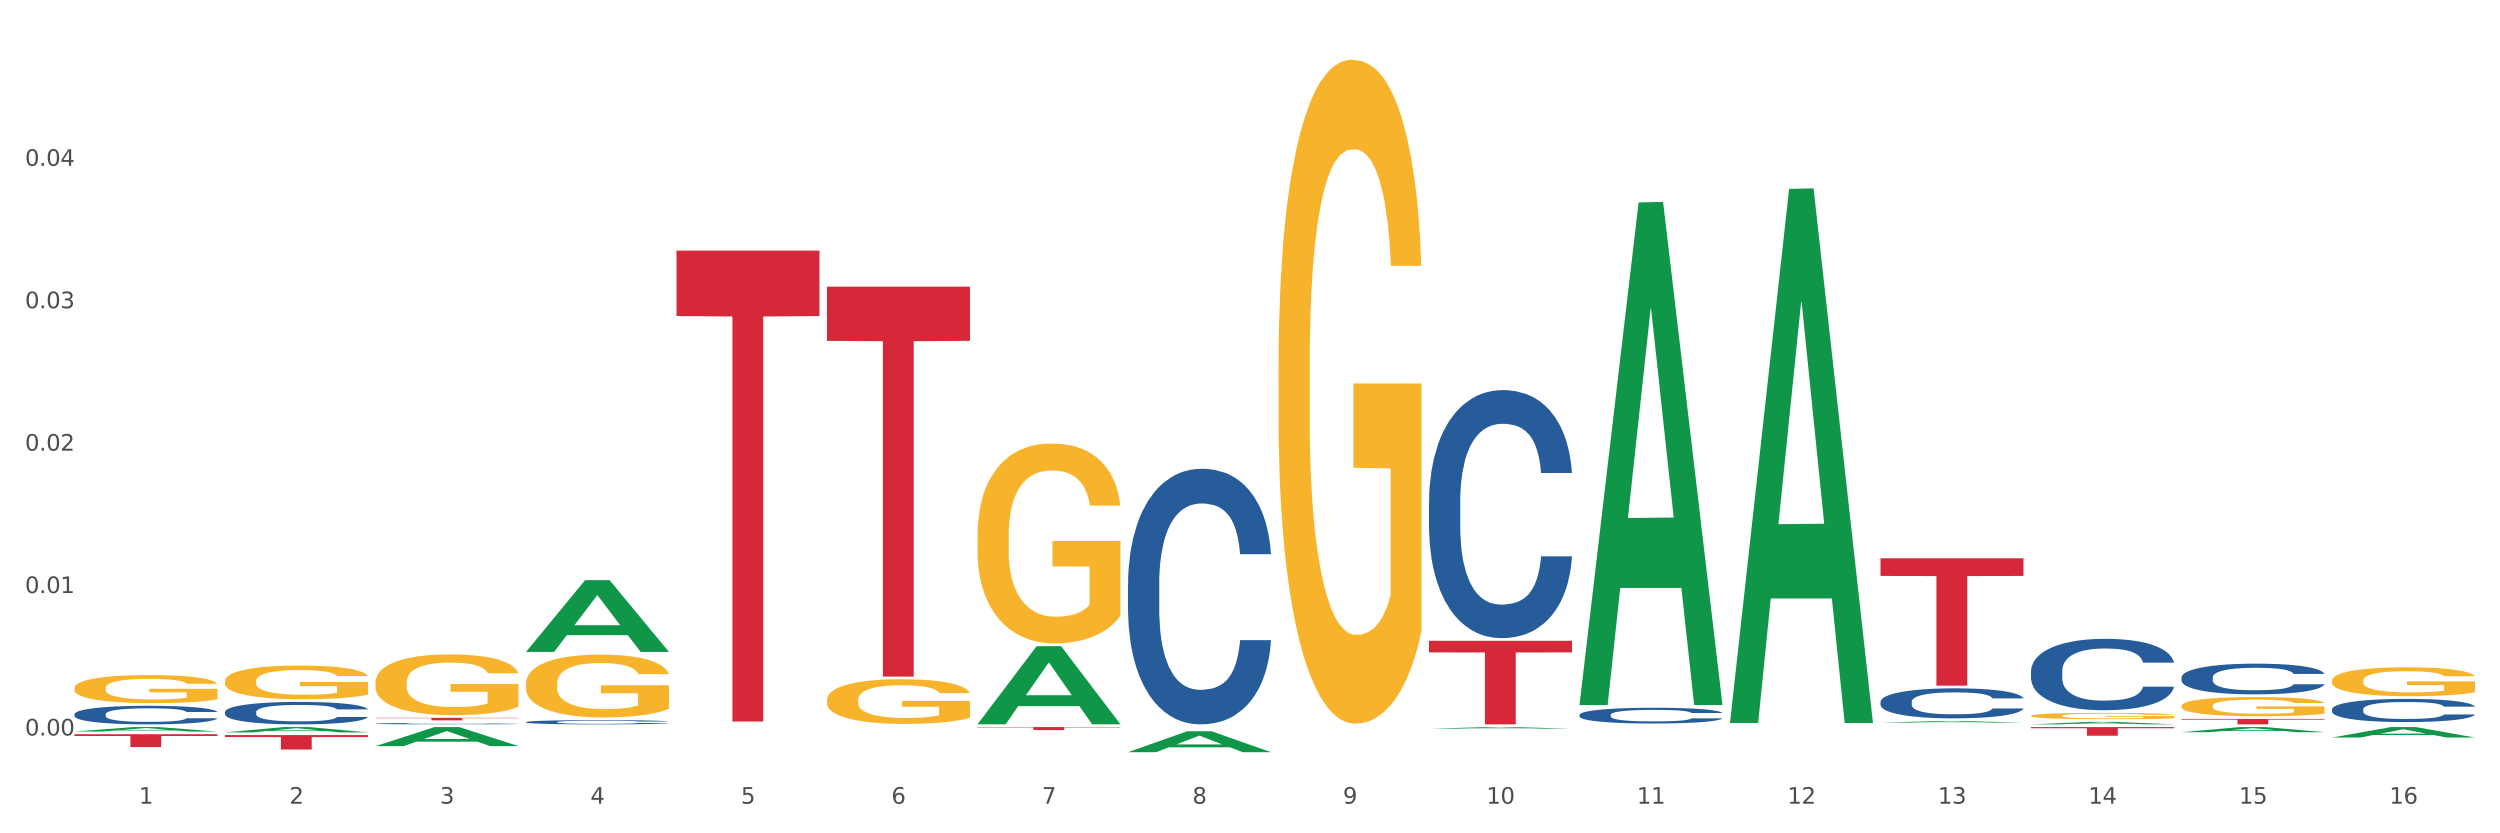 <?xml version="1.0" encoding="utf-8" standalone="no"?>
<!DOCTYPE svg PUBLIC "-//W3C//DTD SVG 1.1//EN"
  "http://www.w3.org/Graphics/SVG/1.1/DTD/svg11.dtd">
<svg xmlns:xlink="http://www.w3.org/1999/xlink" width="1080pt" height="360pt" viewBox="0 0 1080 360" xmlns="http://www.w3.org/2000/svg" version="1.1">
 <rect x="0" y="0" width="1080" height="360" fill="#333333" stroke="none"/>
 <defs>
  <style type="text/css">*{stroke-linejoin: round; stroke-linecap: butt}</style>
 </defs>
 <g id="figure_1">
  <g id="patch_1">
   <path d="M 0 360 
L 1080 360 
L 1080 0 
L 0 0 
z
" style="fill: #ffffff; stroke: #ffffff; stroke-linejoin: miter"/>
  </g>
  <g id="axes_1">
   <g id="matplotlib.axis_1">
    <g id="xtick_1">
     <g id="text_1">
      <!-- 1 -->
      <g style="fill: #4d4d4d" transform="translate(60.004 347.204) scale(0.096 -0.096)">
       <defs>
        <path id="DejaVuSans-31" d="M 794 531 
L 1825 531 
L 1825 4091 
L 703 3866 
L 703 4441 
L 1819 4666 
L 2450 4666 
L 2450 531 
L 3481 531 
L 3481 0 
L 794 0 
L 794 531 
z
" transform="scale(0.016)"/>
       </defs>
       <use xlink:href="#DejaVuSans-31"/>
      </g>
     </g>
    </g>
    <g id="xtick_2">
     <g id="text_2">
      <!-- 2 -->
      <g style="fill: #4d4d4d" transform="translate(125.021 347.204) scale(0.096 -0.096)">
       <defs>
        <path id="DejaVuSans-32" d="M 1228 531 
L 3431 531 
L 3431 0 
L 469 0 
L 469 531 
Q 828 903 1448 1529 
Q 2069 2156 2228 2338 
Q 2531 2678 2651 2914 
Q 2772 3150 2772 3378 
Q 2772 3750 2511 3984 
Q 2250 4219 1831 4219 
Q 1534 4219 1204 4116 
Q 875 4013 500 3803 
L 500 4441 
Q 881 4594 1212 4672 
Q 1544 4750 1819 4750 
Q 2544 4750 2975 4387 
Q 3406 4025 3406 3419 
Q 3406 3131 3298 2873 
Q 3191 2616 2906 2266 
Q 2828 2175 2409 1742 
Q 1991 1309 1228 531 
z
" transform="scale(0.016)"/>
       </defs>
       <use xlink:href="#DejaVuSans-32"/>
      </g>
     </g>
    </g>
    <g id="xtick_3">
     <g id="text_3">
      <!-- 3 -->
      <g style="fill: #4d4d4d" transform="translate(190.039 347.204) scale(0.096 -0.096)">
       <defs>
        <path id="DejaVuSans-33" d="M 2597 2516 
Q 3050 2419 3304 2112 
Q 3559 1806 3559 1356 
Q 3559 666 3084 287 
Q 2609 -91 1734 -91 
Q 1441 -91 1130 -33 
Q 819 25 488 141 
L 488 750 
Q 750 597 1062 519 
Q 1375 441 1716 441 
Q 2309 441 2620 675 
Q 2931 909 2931 1356 
Q 2931 1769 2642 2001 
Q 2353 2234 1838 2234 
L 1294 2234 
L 1294 2753 
L 1863 2753 
Q 2328 2753 2575 2939 
Q 2822 3125 2822 3475 
Q 2822 3834 2567 4026 
Q 2313 4219 1838 4219 
Q 1578 4219 1281 4162 
Q 984 4106 628 3988 
L 628 4550 
Q 988 4650 1302 4700 
Q 1616 4750 1894 4750 
Q 2613 4750 3031 4423 
Q 3450 4097 3450 3541 
Q 3450 3153 3228 2886 
Q 3006 2619 2597 2516 
z
" transform="scale(0.016)"/>
       </defs>
       <use xlink:href="#DejaVuSans-33"/>
      </g>
     </g>
    </g>
    <g id="xtick_4">
     <g id="text_4">
      <!-- 4 -->
      <g style="fill: #4d4d4d" transform="translate(255.056 347.204) scale(0.096 -0.096)">
       <defs>
        <path id="DejaVuSans-34" d="M 2419 4116 
L 825 1625 
L 2419 1625 
L 2419 4116 
z
M 2253 4666 
L 3047 4666 
L 3047 1625 
L 3713 1625 
L 3713 1100 
L 3047 1100 
L 3047 0 
L 2419 0 
L 2419 1100 
L 313 1100 
L 313 1709 
L 2253 4666 
z
" transform="scale(0.016)"/>
       </defs>
       <use xlink:href="#DejaVuSans-34"/>
      </g>
     </g>
    </g>
    <g id="xtick_5">
     <g id="text_5">
      <!-- 5 -->
      <g style="fill: #4d4d4d" transform="translate(320.073 347.204) scale(0.096 -0.096)">
       <defs>
        <path id="DejaVuSans-35" d="M 691 4666 
L 3169 4666 
L 3169 4134 
L 1269 4134 
L 1269 2991 
Q 1406 3038 1543 3061 
Q 1681 3084 1819 3084 
Q 2600 3084 3056 2656 
Q 3513 2228 3513 1497 
Q 3513 744 3044 326 
Q 2575 -91 1722 -91 
Q 1428 -91 1123 -41 
Q 819 9 494 109 
L 494 744 
Q 775 591 1075 516 
Q 1375 441 1709 441 
Q 2250 441 2565 725 
Q 2881 1009 2881 1497 
Q 2881 1984 2565 2268 
Q 2250 2553 1709 2553 
Q 1456 2553 1204 2497 
Q 953 2441 691 2322 
L 691 4666 
z
" transform="scale(0.016)"/>
       </defs>
       <use xlink:href="#DejaVuSans-35"/>
      </g>
     </g>
    </g>
    <g id="xtick_6">
     <g id="text_6">
      <!-- 6 -->
      <g style="fill: #4d4d4d" transform="translate(385.09 347.204) scale(0.096 -0.096)">
       <defs>
        <path id="DejaVuSans-36" d="M 2113 2584 
Q 1688 2584 1439 2293 
Q 1191 2003 1191 1497 
Q 1191 994 1439 701 
Q 1688 409 2113 409 
Q 2538 409 2786 701 
Q 3034 994 3034 1497 
Q 3034 2003 2786 2293 
Q 2538 2584 2113 2584 
z
M 3366 4563 
L 3366 3988 
Q 3128 4100 2886 4159 
Q 2644 4219 2406 4219 
Q 1781 4219 1451 3797 
Q 1122 3375 1075 2522 
Q 1259 2794 1537 2939 
Q 1816 3084 2150 3084 
Q 2853 3084 3261 2657 
Q 3669 2231 3669 1497 
Q 3669 778 3244 343 
Q 2819 -91 2113 -91 
Q 1303 -91 875 529 
Q 447 1150 447 2328 
Q 447 3434 972 4092 
Q 1497 4750 2381 4750 
Q 2619 4750 2861 4703 
Q 3103 4656 3366 4563 
z
" transform="scale(0.016)"/>
       </defs>
       <use xlink:href="#DejaVuSans-36"/>
      </g>
     </g>
    </g>
    <g id="xtick_7">
     <g id="text_7">
      <!-- 7 -->
      <g style="fill: #4d4d4d" transform="translate(450.108 347.204) scale(0.096 -0.096)">
       <defs>
        <path id="DejaVuSans-37" d="M 525 4666 
L 3525 4666 
L 3525 4397 
L 1831 0 
L 1172 0 
L 2766 4134 
L 525 4134 
L 525 4666 
z
" transform="scale(0.016)"/>
       </defs>
       <use xlink:href="#DejaVuSans-37"/>
      </g>
     </g>
    </g>
    <g id="xtick_8">
     <g id="text_8">
      <!-- 8 -->
      <g style="fill: #4d4d4d" transform="translate(515.125 347.204) scale(0.096 -0.096)">
       <defs>
        <path id="DejaVuSans-38" d="M 2034 2216 
Q 1584 2216 1326 1975 
Q 1069 1734 1069 1313 
Q 1069 891 1326 650 
Q 1584 409 2034 409 
Q 2484 409 2743 651 
Q 3003 894 3003 1313 
Q 3003 1734 2745 1975 
Q 2488 2216 2034 2216 
z
M 1403 2484 
Q 997 2584 770 2862 
Q 544 3141 544 3541 
Q 544 4100 942 4425 
Q 1341 4750 2034 4750 
Q 2731 4750 3128 4425 
Q 3525 4100 3525 3541 
Q 3525 3141 3298 2862 
Q 3072 2584 2669 2484 
Q 3125 2378 3379 2068 
Q 3634 1759 3634 1313 
Q 3634 634 3220 271 
Q 2806 -91 2034 -91 
Q 1263 -91 848 271 
Q 434 634 434 1313 
Q 434 1759 690 2068 
Q 947 2378 1403 2484 
z
M 1172 3481 
Q 1172 3119 1398 2916 
Q 1625 2713 2034 2713 
Q 2441 2713 2670 2916 
Q 2900 3119 2900 3481 
Q 2900 3844 2670 4047 
Q 2441 4250 2034 4250 
Q 1625 4250 1398 4047 
Q 1172 3844 1172 3481 
z
" transform="scale(0.016)"/>
       </defs>
       <use xlink:href="#DejaVuSans-38"/>
      </g>
     </g>
    </g>
    <g id="xtick_9">
     <g id="text_9">
      <!-- 9 -->
      <g style="fill: #4d4d4d" transform="translate(580.142 347.204) scale(0.096 -0.096)">
       <defs>
        <path id="DejaVuSans-39" d="M 703 97 
L 703 672 
Q 941 559 1184 500 
Q 1428 441 1663 441 
Q 2288 441 2617 861 
Q 2947 1281 2994 2138 
Q 2813 1869 2534 1725 
Q 2256 1581 1919 1581 
Q 1219 1581 811 2004 
Q 403 2428 403 3163 
Q 403 3881 828 4315 
Q 1253 4750 1959 4750 
Q 2769 4750 3195 4129 
Q 3622 3509 3622 2328 
Q 3622 1225 3098 567 
Q 2575 -91 1691 -91 
Q 1453 -91 1209 -44 
Q 966 3 703 97 
z
M 1959 2075 
Q 2384 2075 2632 2365 
Q 2881 2656 2881 3163 
Q 2881 3666 2632 3958 
Q 2384 4250 1959 4250 
Q 1534 4250 1286 3958 
Q 1038 3666 1038 3163 
Q 1038 2656 1286 2365 
Q 1534 2075 1959 2075 
z
" transform="scale(0.016)"/>
       </defs>
       <use xlink:href="#DejaVuSans-39"/>
      </g>
     </g>
    </g>
    <g id="xtick_10">
     <g id="text_10">
      <!-- 10 -->
      <g style="fill: #4d4d4d" transform="translate(642.105 347.204) scale(0.096 -0.096)">
       <defs>
        <path id="DejaVuSans-30" d="M 2034 4250 
Q 1547 4250 1301 3770 
Q 1056 3291 1056 2328 
Q 1056 1369 1301 889 
Q 1547 409 2034 409 
Q 2525 409 2770 889 
Q 3016 1369 3016 2328 
Q 3016 3291 2770 3770 
Q 2525 4250 2034 4250 
z
M 2034 4750 
Q 2819 4750 3233 4129 
Q 3647 3509 3647 2328 
Q 3647 1150 3233 529 
Q 2819 -91 2034 -91 
Q 1250 -91 836 529 
Q 422 1150 422 2328 
Q 422 3509 836 4129 
Q 1250 4750 2034 4750 
z
" transform="scale(0.016)"/>
       </defs>
       <use xlink:href="#DejaVuSans-31"/>
       <use xlink:href="#DejaVuSans-30" transform="translate(63.623 0)"/>
      </g>
     </g>
    </g>
    <g id="xtick_11">
     <g id="text_11">
      <!-- 11 -->
      <g style="fill: #4d4d4d" transform="translate(707.123 347.204) scale(0.096 -0.096)">
       <use xlink:href="#DejaVuSans-31"/>
       <use xlink:href="#DejaVuSans-31" transform="translate(63.623 0)"/>
      </g>
     </g>
    </g>
    <g id="xtick_12">
     <g id="text_12">
      <!-- 12 -->
      <g style="fill: #4d4d4d" transform="translate(772.14 347.204) scale(0.096 -0.096)">
       <use xlink:href="#DejaVuSans-31"/>
       <use xlink:href="#DejaVuSans-32" transform="translate(63.623 0)"/>
      </g>
     </g>
    </g>
    <g id="xtick_13">
     <g id="text_13">
      <!-- 13 -->
      <g style="fill: #4d4d4d" transform="translate(837.157 347.204) scale(0.096 -0.096)">
       <use xlink:href="#DejaVuSans-31"/>
       <use xlink:href="#DejaVuSans-33" transform="translate(63.623 0)"/>
      </g>
     </g>
    </g>
    <g id="xtick_14">
     <g id="text_14">
      <!-- 14 -->
      <g style="fill: #4d4d4d" transform="translate(902.174 347.204) scale(0.096 -0.096)">
       <use xlink:href="#DejaVuSans-31"/>
       <use xlink:href="#DejaVuSans-34" transform="translate(63.623 0)"/>
      </g>
     </g>
    </g>
    <g id="xtick_15">
     <g id="text_15">
      <!-- 15 -->
      <g style="fill: #4d4d4d" transform="translate(967.192 347.204) scale(0.096 -0.096)">
       <use xlink:href="#DejaVuSans-31"/>
       <use xlink:href="#DejaVuSans-35" transform="translate(63.623 0)"/>
      </g>
     </g>
    </g>
    <g id="xtick_16">
     <g id="text_16">
      <!-- 16 -->
      <g style="fill: #4d4d4d" transform="translate(1032.209 347.204) scale(0.096 -0.096)">
       <use xlink:href="#DejaVuSans-31"/>
       <use xlink:href="#DejaVuSans-36" transform="translate(63.623 0)"/>
      </g>
     </g>
    </g>
    <g id="xtick_17"/>
    <g id="xtick_18"/>
    <g id="xtick_19"/>
    <g id="xtick_20"/>
    <g id="xtick_21"/>
    <g id="xtick_22"/>
    <g id="xtick_23"/>
    <g id="xtick_24"/>
    <g id="xtick_25"/>
    <g id="xtick_26"/>
    <g id="xtick_27"/>
    <g id="xtick_28"/>
    <g id="xtick_29"/>
    <g id="xtick_30"/>
    <g id="xtick_31"/>
   </g>
   <g id="matplotlib.axis_2">
    <g id="ytick_1">
     <g id="text_17">
      <!-- 0.00 -->
      <g style="fill: #4d4d4d" transform="translate(10.8 317.728) scale(0.096 -0.096)">
       <defs>
        <path id="DejaVuSans-2e" d="M 684 794 
L 1344 794 
L 1344 0 
L 684 0 
L 684 794 
z
" transform="scale(0.016)"/>
       </defs>
       <use xlink:href="#DejaVuSans-30"/>
       <use xlink:href="#DejaVuSans-2e" transform="translate(63.623 0)"/>
       <use xlink:href="#DejaVuSans-30" transform="translate(95.41 0)"/>
       <use xlink:href="#DejaVuSans-30" transform="translate(159.033 0)"/>
      </g>
     </g>
    </g>
    <g id="ytick_2">
     <g id="text_18">
      <!-- 0.01 -->
      <g style="fill: #4d4d4d" transform="translate(10.8 256.205) scale(0.096 -0.096)">
       <use xlink:href="#DejaVuSans-30"/>
       <use xlink:href="#DejaVuSans-2e" transform="translate(63.623 0)"/>
       <use xlink:href="#DejaVuSans-30" transform="translate(95.41 0)"/>
       <use xlink:href="#DejaVuSans-31" transform="translate(159.033 0)"/>
      </g>
     </g>
    </g>
    <g id="ytick_3">
     <g id="text_19">
      <!-- 0.02 -->
      <g style="fill: #4d4d4d" transform="translate(10.8 194.682) scale(0.096 -0.096)">
       <use xlink:href="#DejaVuSans-30"/>
       <use xlink:href="#DejaVuSans-2e" transform="translate(63.623 0)"/>
       <use xlink:href="#DejaVuSans-30" transform="translate(95.41 0)"/>
       <use xlink:href="#DejaVuSans-32" transform="translate(159.033 0)"/>
      </g>
     </g>
    </g>
    <g id="ytick_4">
     <g id="text_20">
      <!-- 0.03 -->
      <g style="fill: #4d4d4d" transform="translate(10.8 133.159) scale(0.096 -0.096)">
       <use xlink:href="#DejaVuSans-30"/>
       <use xlink:href="#DejaVuSans-2e" transform="translate(63.623 0)"/>
       <use xlink:href="#DejaVuSans-30" transform="translate(95.41 0)"/>
       <use xlink:href="#DejaVuSans-33" transform="translate(159.033 0)"/>
      </g>
     </g>
    </g>
    <g id="ytick_5">
     <g id="text_21">
      <!-- 0.04 -->
      <g style="fill: #4d4d4d" transform="translate(10.8 71.637) scale(0.096 -0.096)">
       <use xlink:href="#DejaVuSans-30"/>
       <use xlink:href="#DejaVuSans-2e" transform="translate(63.623 0)"/>
       <use xlink:href="#DejaVuSans-30" transform="translate(95.41 0)"/>
       <use xlink:href="#DejaVuSans-34" transform="translate(159.033 0)"/>
      </g>
     </g>
    </g>
    <g id="ytick_6"/>
    <g id="ytick_7"/>
    <g id="ytick_8"/>
    <g id="ytick_9"/>
    <g id="ytick_10"/>
   </g>
   <g id="PolyCollection_1">
    <path d="M 97.192 316.384 
L 97.256 316.382 
L 122.727 314.082 
L 133.297 314.08 
L 158.959 316.389 
L 146.733 316.389 
L 141.193 315.851 
L 114.894 315.851 
L 114.703 315.86 
L 109.354 316.389 
L 97.192 316.389 
L 97.192 316.384 
L 118.206 315.53 
L 137.882 315.528 
L 128.139 314.572 
L 128.012 314.568 
L 127.884 314.574 
L 118.142 315.528 
L 118.206 315.53 
L 97.192 316.384 
z
" clip-path="url(#p97b2658a4e)" style="fill: #109648"/>
    <path d="M 162.209 322.31 
L 162.273 322.303 
L 187.744 314.088 
L 198.314 314.08 
L 223.976 322.326 
L 211.75 322.326 
L 206.21 320.406 
L 179.912 320.406 
L 179.721 320.437 
L 174.372 322.326 
L 162.209 322.326 
L 162.209 322.31 
L 183.223 319.26 
L 202.899 319.252 
L 193.156 315.838 
L 193.029 315.822 
L 192.902 315.846 
L 183.159 319.252 
L 183.223 319.26 
L 162.209 322.31 
z
" clip-path="url(#p97b2658a4e)" style="fill: #109648"/>
    <path d="M 227.227 281.583 
L 227.29 281.554 
L 252.761 250.633 
L 263.331 250.604 
L 288.993 281.641 
L 276.767 281.641 
L 271.227 274.414 
L 244.929 274.414 
L 244.738 274.53 
L 239.389 281.641 
L 227.227 281.641 
L 227.227 281.583 
L 248.24 270.101 
L 267.916 270.072 
L 258.174 257.22 
L 258.046 257.161 
L 257.919 257.249 
L 248.176 270.072 
L 248.24 270.101 
L 227.227 281.583 
z
" clip-path="url(#p97b2658a4e)" style="fill: #109648"/>
    <path d="M 422.278 312.841 
L 422.342 312.809 
L 447.813 279.155 
L 458.383 279.124 
L 484.045 312.904 
L 471.819 312.904 
L 466.279 305.038 
L 439.981 305.038 
L 439.79 305.165 
L 434.441 312.904 
L 422.278 312.904 
L 422.278 312.841 
L 443.292 300.343 
L 462.968 300.312 
L 453.225 286.324 
L 453.098 286.26 
L 452.971 286.355 
L 443.228 300.312 
L 443.292 300.343 
L 422.278 312.841 
z
" clip-path="url(#p97b2658a4e)" style="fill: #109648"/>
    <path d="M 487.296 324.933 
L 487.359 324.924 
L 512.83 315.913 
L 523.4 315.904 
L 549.062 324.95 
L 536.836 324.95 
L 531.296 322.843 
L 504.998 322.843 
L 504.807 322.877 
L 499.458 324.95 
L 487.296 324.95 
L 487.296 324.933 
L 508.309 321.586 
L 527.985 321.578 
L 518.243 317.832 
L 518.115 317.815 
L 517.988 317.841 
L 508.245 321.578 
L 508.309 321.586 
L 487.296 324.933 
z
" clip-path="url(#p97b2658a4e)" style="fill: #109648"/>
    <path d="M 617.33 314.796 
L 617.394 314.796 
L 642.865 314.081 
L 653.435 314.08 
L 679.097 314.798 
L 666.871 314.798 
L 661.331 314.631 
L 635.032 314.631 
L 634.841 314.633 
L 629.492 314.798 
L 617.33 314.798 
L 617.33 314.796 
L 638.343 314.531 
L 658.02 314.53 
L 648.277 314.233 
L 648.15 314.232 
L 648.022 314.234 
L 638.28 314.53 
L 638.343 314.531 
L 617.33 314.796 
z
" clip-path="url(#p97b2658a4e)" style="fill: #109648"/>
    <path d="M 942.416 304.958 
L 942.489 304.951 
L 942.489 304.678 
L 942.635 304.442 
L 943.364 303.873 
L 944.458 303.403 
L 945.26 303.152 
L 946.063 302.947 
L 947.011 302.743 
L 948.177 302.53 
L 950.292 302.219 
L 951.605 302.06 
L 953.209 301.893 
L 956.126 301.65 
L 958.241 301.513 
L 960.429 301.399 
L 964.002 301.263 
L 966.335 301.202 
L 968.815 301.157 
L 971.805 301.126 
L 974.065 301.119 
L 979.024 301.142 
L 983.254 301.21 
L 985.296 301.263 
L 987.921 301.354 
L 989.306 301.415 
L 991.567 301.536 
L 993.901 301.695 
L 995.505 301.832 
L 997.911 302.09 
L 999.734 302.348 
L 1001.412 302.667 
L 1002.287 302.887 
L 1002.943 303.092 
L 1003.526 303.327 
L 1004.11 303.699 
L 990.984 303.699 
L 990.473 303.433 
L 989.671 303.183 
L 988.504 302.94 
L 987.483 302.788 
L 985.733 302.598 
L 984.129 302.477 
L 982.451 302.386 
L 980.41 302.31 
L 978.805 302.272 
L 976.545 302.242 
L 972.096 302.249 
L 969.106 302.31 
L 967.065 302.386 
L 965.752 302.454 
L 964.585 302.53 
L 963.273 302.636 
L 961.741 302.796 
L 960.647 302.94 
L 959.553 303.122 
L 958.678 303.304 
L 957.876 303.517 
L 957.22 303.744 
L 956.709 303.979 
L 956.272 304.268 
L 955.907 304.746 
L 955.907 305.785 
L 956.053 306.021 
L 956.418 306.332 
L 956.855 306.567 
L 957.585 306.848 
L 958.241 307.038 
L 959.481 307.311 
L 960.866 307.538 
L 961.96 307.683 
L 963.054 307.804 
L 964.95 307.971 
L 967.065 308.107 
L 968.888 308.191 
L 971.367 308.267 
L 973.044 308.297 
L 974.503 308.312 
L 978.076 308.312 
L 980.628 308.29 
L 983.472 308.236 
L 985.66 308.168 
L 987.483 308.085 
L 989.525 307.948 
L 990.838 307.819 
L 990.838 306.233 
L 974.795 306.226 
L 974.795 305.171 
L 1004.183 305.171 
L 1004.183 308.267 
L 1002.943 308.426 
L 1001.558 308.57 
L 1000.099 308.699 
L 997.911 308.859 
L 995.286 309.01 
L 992.953 309.117 
L 990.473 309.208 
L 987.556 309.291 
L 983.764 309.367 
L 981.431 309.397 
L 978.514 309.42 
L 975.086 309.428 
L 972.096 309.413 
L 969.179 309.375 
L 966.117 309.306 
L 963.127 309.208 
L 960.866 309.109 
L 958.605 308.988 
L 956.199 308.828 
L 954.303 308.677 
L 952.844 308.54 
L 951.24 308.365 
L 949.49 308.138 
L 948.177 307.933 
L 947.011 307.72 
L 945.771 307.447 
L 944.896 307.212 
L 944.021 306.916 
L 943.51 306.696 
L 942.927 306.355 
L 942.489 305.877 
L 942.416 304.958 
z
" clip-path="url(#p97b2658a4e)" style="fill: #f7b32b"/>
    <path d="M 1007.434 294.054 
L 1007.507 294.043 
L 1007.507 293.632 
L 1007.652 293.279 
L 1008.382 292.424 
L 1009.475 291.717 
L 1010.278 291.341 
L 1011.08 291.033 
L 1012.028 290.725 
L 1013.195 290.406 
L 1015.309 289.938 
L 1016.622 289.699 
L 1018.226 289.448 
L 1021.143 289.083 
L 1023.258 288.878 
L 1025.446 288.707 
L 1029.019 288.502 
L 1031.353 288.411 
L 1033.832 288.342 
L 1036.822 288.297 
L 1039.083 288.285 
L 1044.041 288.32 
L 1048.271 288.422 
L 1050.313 288.502 
L 1052.938 288.639 
L 1054.324 288.73 
L 1056.584 288.912 
L 1058.918 289.152 
L 1060.522 289.357 
L 1062.929 289.745 
L 1064.752 290.132 
L 1066.429 290.611 
L 1067.304 290.942 
L 1067.96 291.249 
L 1068.544 291.603 
L 1069.127 292.161 
L 1056.001 292.161 
L 1055.49 291.762 
L 1054.688 291.386 
L 1053.521 291.021 
L 1052.5 290.793 
L 1050.75 290.508 
L 1049.146 290.326 
L 1047.469 290.189 
L 1045.427 290.075 
L 1043.823 290.018 
L 1041.562 289.973 
L 1037.114 289.984 
L 1034.124 290.075 
L 1032.082 290.189 
L 1030.769 290.292 
L 1029.602 290.406 
L 1028.29 290.565 
L 1026.758 290.805 
L 1025.665 291.021 
L 1024.571 291.295 
L 1023.696 291.569 
L 1022.893 291.888 
L 1022.237 292.23 
L 1021.727 292.583 
L 1021.289 293.017 
L 1020.925 293.735 
L 1020.925 295.297 
L 1021.07 295.65 
L 1021.435 296.117 
L 1021.873 296.471 
L 1022.602 296.893 
L 1023.258 297.178 
L 1024.498 297.588 
L 1025.883 297.93 
L 1026.977 298.147 
L 1028.071 298.329 
L 1029.967 298.58 
L 1032.082 298.785 
L 1033.905 298.911 
L 1036.384 299.025 
L 1038.062 299.07 
L 1039.52 299.093 
L 1043.093 299.093 
L 1045.646 299.059 
L 1048.49 298.979 
L 1050.677 298.876 
L 1052.5 298.751 
L 1054.542 298.546 
L 1055.855 298.352 
L 1055.855 295.969 
L 1039.812 295.958 
L 1039.812 294.373 
L 1069.2 294.373 
L 1069.2 299.025 
L 1067.96 299.264 
L 1066.575 299.481 
L 1065.116 299.674 
L 1062.929 299.914 
L 1060.303 300.142 
L 1057.97 300.301 
L 1055.49 300.438 
L 1052.573 300.564 
L 1048.781 300.678 
L 1046.448 300.723 
L 1043.531 300.757 
L 1040.103 300.769 
L 1037.114 300.746 
L 1034.197 300.689 
L 1031.134 300.586 
L 1028.144 300.438 
L 1025.883 300.29 
L 1023.623 300.108 
L 1021.216 299.868 
L 1019.32 299.64 
L 1017.862 299.435 
L 1016.257 299.173 
L 1014.507 298.831 
L 1013.195 298.523 
L 1012.028 298.204 
L 1010.788 297.793 
L 1009.913 297.44 
L 1009.038 296.995 
L 1008.527 296.665 
L 1007.944 296.152 
L 1007.507 295.433 
L 1007.434 294.054 
z
" clip-path="url(#p97b2658a4e)" style="fill: #f7b32b"/>
    <path d="M 682.347 304.189 
L 682.411 303.985 
L 707.882 87.429 
L 718.452 87.225 
L 744.114 304.597 
L 731.888 304.597 
L 726.348 253.979 
L 700.05 253.979 
L 699.859 254.795 
L 694.51 304.597 
L 682.347 304.597 
L 682.347 304.189 
L 703.361 223.771 
L 723.037 223.567 
L 713.294 133.557 
L 713.167 133.149 
L 713.04 133.761 
L 703.297 223.567 
L 703.361 223.771 
L 682.347 304.189 
z
" clip-path="url(#p97b2658a4e)" style="fill: #109648"/>
    <path d="M 747.365 311.9 
L 747.428 311.684 
L 772.899 81.588 
L 783.469 81.371 
L 809.131 312.334 
L 796.905 312.334 
L 791.365 258.551 
L 765.067 258.551 
L 764.876 259.419 
L 759.527 312.334 
L 747.365 312.334 
L 747.365 311.9 
L 768.378 226.455 
L 788.054 226.238 
L 778.312 130.6 
L 778.184 130.166 
L 778.057 130.817 
L 768.314 226.238 
L 768.378 226.455 
L 747.365 311.9 
z
" clip-path="url(#p97b2658a4e)" style="fill: #109648"/>
    <path d="M 1007.434 306.422 
L 1007.507 306.413 
L 1007.507 306.157 
L 1007.726 305.81 
L 1008.529 305.169 
L 1009.551 304.685 
L 1011.303 304.117 
L 1012.252 303.88 
L 1013.493 303.614 
L 1016.049 303.184 
L 1018.969 302.819 
L 1021.013 302.617 
L 1022.547 302.489 
L 1025.978 302.261 
L 1027.949 302.16 
L 1029.994 302.078 
L 1031.746 302.023 
L 1034.666 301.959 
L 1037.003 301.931 
L 1039.704 301.922 
L 1041.967 301.931 
L 1044.961 301.968 
L 1049.341 302.078 
L 1051.021 302.142 
L 1053.284 302.251 
L 1055.62 302.398 
L 1057.518 302.544 
L 1059.709 302.755 
L 1061.972 303.029 
L 1064.162 303.377 
L 1065.696 303.697 
L 1066.937 304.035 
L 1068.032 304.447 
L 1068.835 304.895 
L 1069.2 305.27 
L 1055.839 305.27 
L 1055.474 304.931 
L 1054.744 304.566 
L 1054.014 304.319 
L 1053.211 304.117 
L 1051.97 303.889 
L 1050.875 303.742 
L 1049.049 303.569 
L 1047.37 303.459 
L 1045.983 303.395 
L 1044.304 303.34 
L 1040.726 303.285 
L 1038.171 303.285 
L 1036.565 303.303 
L 1034.593 303.349 
L 1032.914 303.413 
L 1030.943 303.523 
L 1029.41 303.642 
L 1027.876 303.797 
L 1027 303.907 
L 1025.686 304.108 
L 1024.81 304.273 
L 1023.642 304.556 
L 1022.985 304.758 
L 1021.817 305.279 
L 1021.306 305.663 
L 1021.086 305.929 
L 1020.94 306.221 
L 1020.94 307.648 
L 1021.379 308.288 
L 1021.744 308.563 
L 1022.328 308.874 
L 1023.423 309.276 
L 1025.029 309.67 
L 1026.708 309.953 
L 1028.095 310.127 
L 1029.41 310.255 
L 1030.724 310.356 
L 1032.33 310.447 
L 1033.644 310.502 
L 1035.615 310.557 
L 1037.952 310.584 
L 1039.777 310.584 
L 1043.501 310.539 
L 1045.18 310.493 
L 1046.786 310.429 
L 1048.538 310.328 
L 1049.925 310.218 
L 1050.728 310.136 
L 1052.043 309.962 
L 1053.065 309.779 
L 1053.941 309.569 
L 1054.525 309.386 
L 1055.182 309.112 
L 1055.693 308.801 
L 1055.839 308.636 
L 1069.2 308.636 
L 1068.908 308.965 
L 1068.397 309.285 
L 1067.375 309.715 
L 1066.572 309.962 
L 1065.33 310.264 
L 1064.016 310.52 
L 1062.191 310.804 
L 1060.512 311.014 
L 1058.76 311.197 
L 1056.861 311.362 
L 1053.43 311.591 
L 1052.189 311.655 
L 1049.56 311.764 
L 1047.516 311.828 
L 1044.523 311.892 
L 1041.456 311.929 
L 1038.244 311.938 
L 1035.396 311.92 
L 1032.257 311.865 
L 1030.286 311.81 
L 1028.095 311.728 
L 1025.54 311.6 
L 1023.131 311.444 
L 1020.867 311.261 
L 1018.75 311.051 
L 1016.779 310.813 
L 1014.224 310.42 
L 1012.325 310.036 
L 1010.938 309.679 
L 1009.989 309.377 
L 1009.04 308.993 
L 1008.529 308.728 
L 1007.726 308.087 
L 1007.434 307.493 
L 1007.434 306.422 
z
" clip-path="url(#p97b2658a4e)" style="fill: #255c99"/>
    <path d="M 32.175 316.025 
L 32.239 316.023 
L 57.709 314.082 
L 68.28 314.08 
L 93.941 316.028 
L 81.715 316.028 
L 76.176 315.575 
L 49.877 315.575 
L 49.686 315.582 
L 44.337 316.028 
L 32.175 316.028 
L 32.175 316.025 
L 53.188 315.304 
L 72.864 315.302 
L 63.122 314.495 
L 62.995 314.492 
L 62.867 314.497 
L 53.125 315.302 
L 53.188 315.304 
L 32.175 316.025 
z
" clip-path="url(#p97b2658a4e)" style="fill: #109648"/>
    <path d="M 942.416 316.293 
L 942.48 316.291 
L 967.951 314.082 
L 978.521 314.08 
L 1004.183 316.297 
L 991.957 316.297 
L 986.417 315.781 
L 960.118 315.781 
L 959.927 315.789 
L 954.579 316.297 
L 942.416 316.297 
L 942.416 316.293 
L 963.43 315.473 
L 983.106 315.471 
L 973.363 314.553 
L 973.236 314.549 
L 973.109 314.555 
L 963.366 315.471 
L 963.43 315.473 
L 942.416 316.293 
z
" clip-path="url(#p97b2658a4e)" style="fill: #109648"/>
    <path d="M 1007.434 318.611 
L 1007.497 318.607 
L 1032.968 314.085 
L 1043.538 314.08 
L 1069.2 318.62 
L 1056.974 318.62 
L 1051.434 317.562 
L 1025.136 317.562 
L 1024.945 317.58 
L 1019.596 318.62 
L 1007.434 318.62 
L 1007.434 318.611 
L 1028.447 316.932 
L 1048.123 316.927 
L 1038.38 315.048 
L 1038.253 315.039 
L 1038.126 315.052 
L 1028.383 316.927 
L 1028.447 316.932 
L 1007.434 318.611 
z
" clip-path="url(#p97b2658a4e)" style="fill: #109648"/>
    <path d="M 357.261 123.833 
L 419.028 123.833 
L 419.028 147.242 
L 394.731 147.4 
L 394.731 292.282 
L 381.412 292.282 
L 381.412 147.4 
L 357.261 147.242 
L 357.261 123.991 
L 357.261 123.833 
z
" clip-path="url(#p97b2658a4e)" style="fill: #d62839"/>
    <path d="M 422.278 314.08 
L 484.045 314.08 
L 484.045 314.262 
L 459.748 314.263 
L 459.748 315.389 
L 446.429 315.389 
L 446.429 314.263 
L 422.278 314.262 
L 422.278 314.082 
L 422.278 314.08 
z
" clip-path="url(#p97b2658a4e)" style="fill: #d62839"/>
    <path d="M 32.175 317.181 
L 93.941 317.181 
L 93.941 317.951 
L 69.645 317.956 
L 69.645 322.719 
L 56.325 322.719 
L 56.325 317.956 
L 32.175 317.951 
L 32.175 317.187 
L 32.175 317.181 
z
" clip-path="url(#p97b2658a4e)" style="fill: #d62839"/>
    <path d="M 97.192 317.542 
L 158.959 317.542 
L 158.959 318.41 
L 134.662 318.416 
L 134.662 323.789 
L 121.343 323.789 
L 121.343 318.416 
L 97.192 318.41 
L 97.192 317.548 
L 97.192 317.542 
z
" clip-path="url(#p97b2658a4e)" style="fill: #d62839"/>
    <path d="M 162.209 310.109 
L 223.976 310.109 
L 223.976 310.258 
L 199.679 310.259 
L 199.679 311.183 
L 186.36 311.183 
L 186.36 310.259 
L 162.209 310.258 
L 162.209 310.11 
L 162.209 310.109 
z
" clip-path="url(#p97b2658a4e)" style="fill: #d62839"/>
    <path d="M 292.244 108.266 
L 354.01 108.266 
L 354.01 136.537 
L 329.714 136.728 
L 329.714 311.705 
L 316.394 311.705 
L 316.394 136.728 
L 292.244 136.537 
L 292.244 108.457 
L 292.244 108.266 
z
" clip-path="url(#p97b2658a4e)" style="fill: #d62839"/>
    <path d="M 877.399 314.08 
L 939.166 314.08 
L 939.166 314.601 
L 914.869 314.605 
L 914.869 317.831 
L 901.549 317.831 
L 901.549 314.605 
L 877.399 314.601 
L 877.399 314.084 
L 877.399 314.08 
z
" clip-path="url(#p97b2658a4e)" style="fill: #d62839"/>
    <path d="M 942.416 310.581 
L 1004.183 310.581 
L 1004.183 310.907 
L 979.886 310.909 
L 979.886 312.927 
L 966.567 312.927 
L 966.567 310.909 
L 942.416 310.907 
L 942.416 310.583 
L 942.416 310.581 
z
" clip-path="url(#p97b2658a4e)" style="fill: #d62839"/>
    <path d="M 617.33 276.819 
L 679.097 276.819 
L 679.097 281.837 
L 654.8 281.871 
L 654.8 312.927 
L 641.481 312.927 
L 641.481 281.871 
L 617.33 281.837 
L 617.33 276.853 
L 617.33 276.819 
z
" clip-path="url(#p97b2658a4e)" style="fill: #d62839"/>
    <path d="M 812.382 241.157 
L 874.148 241.157 
L 874.148 248.807 
L 849.852 248.859 
L 849.852 296.209 
L 836.532 296.209 
L 836.532 248.859 
L 812.382 248.807 
L 812.382 241.208 
L 812.382 241.157 
z
" clip-path="url(#p97b2658a4e)" style="fill: #d62839"/>
    <path d="M 227.227 295.342 
L 227.3 295.317 
L 227.3 294.425 
L 227.445 293.656 
L 228.175 291.796 
L 229.269 290.259 
L 230.071 289.44 
L 230.873 288.771 
L 231.821 288.101 
L 232.988 287.407 
L 235.102 286.39 
L 236.415 285.869 
L 238.019 285.324 
L 240.936 284.53 
L 243.051 284.084 
L 245.239 283.712 
L 248.812 283.266 
L 251.146 283.067 
L 253.625 282.918 
L 256.615 282.819 
L 258.876 282.794 
L 263.834 282.869 
L 268.064 283.092 
L 270.106 283.266 
L 272.731 283.563 
L 274.117 283.762 
L 276.377 284.158 
L 278.711 284.679 
L 280.315 285.125 
L 282.722 285.969 
L 284.545 286.812 
L 286.222 287.853 
L 287.097 288.572 
L 287.753 289.242 
L 288.337 290.011 
L 288.92 291.226 
L 275.794 291.226 
L 275.283 290.358 
L 274.481 289.539 
L 273.315 288.746 
L 272.294 288.25 
L 270.543 287.63 
L 268.939 287.233 
L 267.262 286.936 
L 265.22 286.688 
L 263.616 286.564 
L 261.355 286.465 
L 256.907 286.489 
L 253.917 286.688 
L 251.875 286.936 
L 250.562 287.159 
L 249.396 287.407 
L 248.083 287.754 
L 246.552 288.275 
L 245.458 288.746 
L 244.364 289.341 
L 243.489 289.936 
L 242.687 290.631 
L 242.03 291.374 
L 241.52 292.143 
L 241.082 293.086 
L 240.718 294.648 
L 240.718 298.045 
L 240.863 298.814 
L 241.228 299.831 
L 241.666 300.599 
L 242.395 301.517 
L 243.051 302.137 
L 244.291 303.029 
L 245.676 303.773 
L 246.77 304.245 
L 247.864 304.641 
L 249.76 305.187 
L 251.875 305.633 
L 253.698 305.906 
L 256.177 306.154 
L 257.855 306.253 
L 259.313 306.303 
L 262.886 306.303 
L 265.439 306.228 
L 268.283 306.055 
L 270.47 305.832 
L 272.294 305.559 
L 274.335 305.112 
L 275.648 304.691 
L 275.648 299.508 
L 259.605 299.483 
L 259.605 296.036 
L 288.993 296.036 
L 288.993 306.154 
L 287.753 306.675 
L 286.368 307.146 
L 284.909 307.567 
L 282.722 308.088 
L 280.096 308.584 
L 277.763 308.931 
L 275.283 309.229 
L 272.366 309.502 
L 268.574 309.75 
L 266.241 309.849 
L 263.324 309.923 
L 259.897 309.948 
L 256.907 309.898 
L 253.99 309.774 
L 250.927 309.551 
L 247.937 309.229 
L 245.676 308.907 
L 243.416 308.51 
L 241.009 307.989 
L 239.113 307.493 
L 237.655 307.047 
L 236.05 306.476 
L 234.3 305.732 
L 232.988 305.063 
L 231.821 304.369 
L 230.581 303.476 
L 229.706 302.707 
L 228.831 301.74 
L 228.321 301.021 
L 227.737 299.905 
L 227.3 298.343 
L 227.227 295.342 
z
" clip-path="url(#p97b2658a4e)" style="fill: #f7b32b"/>
    <path d="M 357.261 302.352 
L 357.334 302.335 
L 357.334 301.7 
L 357.48 301.154 
L 358.209 299.832 
L 359.303 298.74 
L 360.105 298.158 
L 360.907 297.682 
L 361.855 297.207 
L 363.022 296.713 
L 365.137 295.991 
L 366.45 295.62 
L 368.054 295.233 
L 370.971 294.669 
L 373.086 294.352 
L 375.273 294.087 
L 378.847 293.77 
L 381.18 293.629 
L 383.66 293.523 
L 386.649 293.453 
L 388.91 293.435 
L 393.869 293.488 
L 398.098 293.647 
L 400.14 293.77 
L 402.766 293.981 
L 404.151 294.122 
L 406.412 294.404 
L 408.745 294.775 
L 410.35 295.092 
L 412.756 295.691 
L 414.579 296.29 
L 416.256 297.03 
L 417.132 297.541 
L 417.788 298.017 
L 418.371 298.563 
L 418.955 299.427 
L 405.828 299.427 
L 405.318 298.81 
L 404.516 298.229 
L 403.349 297.665 
L 402.328 297.312 
L 400.578 296.872 
L 398.974 296.59 
L 397.296 296.378 
L 395.254 296.202 
L 393.65 296.114 
L 391.39 296.043 
L 386.941 296.061 
L 383.951 296.202 
L 381.909 296.378 
L 380.597 296.537 
L 379.43 296.713 
L 378.117 296.96 
L 376.586 297.33 
L 375.492 297.665 
L 374.398 298.088 
L 373.523 298.511 
L 372.721 299.004 
L 372.065 299.533 
L 371.554 300.079 
L 371.117 300.749 
L 370.752 301.859 
L 370.752 304.273 
L 370.898 304.82 
L 371.263 305.542 
L 371.7 306.089 
L 372.429 306.741 
L 373.086 307.181 
L 374.325 307.816 
L 375.711 308.344 
L 376.805 308.679 
L 377.899 308.961 
L 379.795 309.349 
L 381.909 309.666 
L 383.733 309.86 
L 386.212 310.036 
L 387.889 310.107 
L 389.348 310.142 
L 392.921 310.142 
L 395.473 310.089 
L 398.317 309.966 
L 400.505 309.807 
L 402.328 309.613 
L 404.37 309.296 
L 405.683 308.996 
L 405.683 305.313 
L 389.639 305.295 
L 389.639 302.846 
L 419.028 302.846 
L 419.028 310.036 
L 417.788 310.406 
L 416.402 310.741 
L 414.944 311.041 
L 412.756 311.411 
L 410.131 311.763 
L 407.797 312.01 
L 405.318 312.221 
L 402.401 312.415 
L 398.609 312.591 
L 396.275 312.662 
L 393.358 312.715 
L 389.931 312.732 
L 386.941 312.697 
L 384.024 312.609 
L 380.961 312.45 
L 377.972 312.221 
L 375.711 311.992 
L 373.45 311.71 
L 371.044 311.34 
L 369.148 310.988 
L 367.689 310.671 
L 366.085 310.265 
L 364.335 309.736 
L 363.022 309.261 
L 361.855 308.767 
L 360.616 308.133 
L 359.741 307.586 
L 358.866 306.899 
L 358.355 306.388 
L 357.772 305.595 
L 357.334 304.485 
L 357.261 302.352 
z
" clip-path="url(#p97b2658a4e)" style="fill: #f7b32b"/>
    <path d="M 422.278 231.515 
L 422.351 231.436 
L 422.351 228.597 
L 422.497 226.152 
L 423.226 220.236 
L 424.32 215.346 
L 425.122 212.743 
L 425.925 210.614 
L 426.873 208.484 
L 428.039 206.276 
L 430.154 203.042 
L 431.467 201.386 
L 433.071 199.651 
L 435.988 197.127 
L 438.103 195.707 
L 440.291 194.524 
L 443.864 193.104 
L 446.197 192.473 
L 448.677 192 
L 451.667 191.685 
L 453.927 191.606 
L 458.886 191.842 
L 463.116 192.552 
L 465.158 193.104 
L 467.783 194.051 
L 469.168 194.682 
L 471.429 195.944 
L 473.763 197.6 
L 475.367 199.02 
L 477.773 201.701 
L 479.596 204.383 
L 481.274 207.696 
L 482.149 209.983 
L 482.805 212.112 
L 483.389 214.557 
L 483.972 218.422 
L 470.846 218.422 
L 470.335 215.662 
L 469.533 213.059 
L 468.366 210.535 
L 467.345 208.957 
L 465.595 206.986 
L 463.991 205.724 
L 462.314 204.777 
L 460.272 203.989 
L 458.667 203.594 
L 456.407 203.279 
L 451.958 203.358 
L 448.969 203.989 
L 446.927 204.777 
L 445.614 205.487 
L 444.447 206.276 
L 443.135 207.38 
L 441.603 209.036 
L 440.509 210.535 
L 439.416 212.428 
L 438.54 214.321 
L 437.738 216.529 
L 437.082 218.895 
L 436.571 221.34 
L 436.134 224.337 
L 435.769 229.306 
L 435.769 240.112 
L 435.915 242.557 
L 436.28 245.791 
L 436.717 248.236 
L 437.447 251.154 
L 438.103 253.126 
L 439.343 255.965 
L 440.728 258.331 
L 441.822 259.83 
L 442.916 261.092 
L 444.812 262.827 
L 446.927 264.247 
L 448.75 265.114 
L 451.229 265.903 
L 452.906 266.218 
L 454.365 266.376 
L 457.938 266.376 
L 460.49 266.14 
L 463.334 265.587 
L 465.522 264.878 
L 467.345 264.01 
L 469.387 262.59 
L 470.7 261.249 
L 470.7 244.765 
L 454.657 244.686 
L 454.657 233.723 
L 484.045 233.723 
L 484.045 265.903 
L 482.805 267.559 
L 481.42 269.058 
L 479.961 270.399 
L 477.773 272.055 
L 475.148 273.632 
L 472.815 274.737 
L 470.335 275.683 
L 467.418 276.551 
L 463.626 277.339 
L 461.293 277.655 
L 458.376 277.891 
L 454.948 277.97 
L 451.958 277.813 
L 449.041 277.418 
L 445.979 276.708 
L 442.989 275.683 
L 440.728 274.658 
L 438.468 273.396 
L 436.061 271.739 
L 434.165 270.162 
L 432.707 268.742 
L 431.102 266.928 
L 429.352 264.562 
L 428.039 262.433 
L 426.873 260.224 
L 425.633 257.385 
L 424.758 254.94 
L 423.883 251.864 
L 423.372 249.576 
L 422.789 246.027 
L 422.351 241.058 
L 422.278 231.515 
z
" clip-path="url(#p97b2658a4e)" style="fill: #f7b32b"/>
    <path d="M 552.313 158.334 
L 552.386 158.072 
L 552.386 148.64 
L 552.532 140.518 
L 553.261 120.867 
L 554.355 104.623 
L 555.157 95.977 
L 555.959 88.903 
L 556.907 81.828 
L 558.074 74.492 
L 560.189 63.75 
L 561.501 58.248 
L 563.106 52.484 
L 566.023 44.1 
L 568.137 39.384 
L 570.325 35.454 
L 573.898 30.738 
L 576.232 28.642 
L 578.711 27.07 
L 581.701 26.022 
L 583.962 25.759 
L 588.921 26.546 
L 593.15 28.904 
L 595.192 30.738 
L 597.817 33.882 
L 599.203 35.978 
L 601.464 40.17 
L 603.797 45.672 
L 605.401 50.388 
L 607.808 59.296 
L 609.631 68.204 
L 611.308 79.208 
L 612.183 86.807 
L 612.84 93.881 
L 613.423 102.003 
L 614.006 114.841 
L 600.88 114.841 
L 600.37 105.671 
L 599.567 97.025 
L 598.401 88.641 
L 597.38 83.401 
L 595.63 76.85 
L 594.025 72.658 
L 592.348 69.514 
L 590.306 66.894 
L 588.702 65.584 
L 586.441 64.536 
L 581.993 64.798 
L 579.003 66.894 
L 576.961 69.514 
L 575.649 71.872 
L 574.482 74.492 
L 573.169 78.16 
L 571.638 83.663 
L 570.544 88.641 
L 569.45 94.929 
L 568.575 101.217 
L 567.773 108.553 
L 567.116 116.413 
L 566.606 124.535 
L 566.168 134.491 
L 565.804 150.998 
L 565.804 186.892 
L 565.95 195.014 
L 566.314 205.757 
L 566.752 213.879 
L 567.481 223.573 
L 568.137 230.123 
L 569.377 239.555 
L 570.763 247.415 
L 571.856 252.393 
L 572.95 256.586 
L 574.846 262.35 
L 576.961 267.066 
L 578.784 269.948 
L 581.264 272.568 
L 582.941 273.616 
L 584.399 274.14 
L 587.973 274.14 
L 590.525 273.354 
L 593.369 271.52 
L 595.557 269.162 
L 597.38 266.28 
L 599.422 261.564 
L 600.734 257.11 
L 600.734 202.351 
L 584.691 202.089 
L 584.691 165.67 
L 614.079 165.67 
L 614.079 272.568 
L 612.84 278.07 
L 611.454 283.048 
L 609.996 287.502 
L 607.808 293.004 
L 605.183 298.244 
L 602.849 301.912 
L 600.37 305.056 
L 597.453 307.938 
L 593.661 310.558 
L 591.327 311.606 
L 588.41 312.393 
L 584.983 312.655 
L 581.993 312.13 
L 579.076 310.82 
L 576.013 308.462 
L 573.023 305.056 
L 570.763 301.65 
L 568.502 297.458 
L 566.096 291.956 
L 564.199 286.716 
L 562.741 282 
L 561.137 275.974 
L 559.387 268.114 
L 558.074 261.04 
L 556.907 253.703 
L 555.667 244.271 
L 554.792 236.149 
L 553.917 225.931 
L 553.407 218.333 
L 552.823 206.543 
L 552.386 190.036 
L 552.313 158.334 
z
" clip-path="url(#p97b2658a4e)" style="fill: #f7b32b"/>
    <path d="M 877.399 309.221 
L 877.472 309.219 
L 877.472 309.13 
L 877.618 309.053 
L 878.347 308.867 
L 879.441 308.713 
L 880.243 308.632 
L 881.045 308.565 
L 881.993 308.498 
L 883.16 308.428 
L 885.275 308.327 
L 886.588 308.275 
L 888.192 308.22 
L 891.109 308.141 
L 893.224 308.096 
L 895.411 308.059 
L 898.985 308.014 
L 901.318 307.995 
L 903.798 307.98 
L 906.787 307.97 
L 909.048 307.967 
L 914.007 307.975 
L 918.236 307.997 
L 920.278 308.014 
L 922.904 308.044 
L 924.289 308.064 
L 926.55 308.104 
L 928.883 308.156 
L 930.488 308.2 
L 932.894 308.285 
L 934.717 308.369 
L 936.394 308.473 
L 937.27 308.545 
L 937.926 308.612 
L 938.509 308.689 
L 939.093 308.81 
L 925.966 308.81 
L 925.456 308.723 
L 924.654 308.641 
L 923.487 308.562 
L 922.466 308.513 
L 920.716 308.451 
L 919.111 308.411 
L 917.434 308.381 
L 915.392 308.356 
L 913.788 308.344 
L 911.527 308.334 
L 907.079 308.337 
L 904.089 308.356 
L 902.047 308.381 
L 900.735 308.404 
L 899.568 308.428 
L 898.255 308.463 
L 896.724 308.515 
L 895.63 308.562 
L 894.536 308.622 
L 893.661 308.681 
L 892.859 308.751 
L 892.203 308.825 
L 891.692 308.902 
L 891.255 308.996 
L 890.89 309.152 
L 890.89 309.492 
L 891.036 309.568 
L 891.4 309.67 
L 891.838 309.747 
L 892.567 309.839 
L 893.224 309.901 
L 894.463 309.99 
L 895.849 310.064 
L 896.943 310.111 
L 898.037 310.151 
L 899.933 310.205 
L 902.047 310.25 
L 903.87 310.277 
L 906.35 310.302 
L 908.027 310.312 
L 909.486 310.317 
L 913.059 310.317 
L 915.611 310.309 
L 918.455 310.292 
L 920.643 310.27 
L 922.466 310.243 
L 924.508 310.198 
L 925.82 310.156 
L 925.82 309.638 
L 909.777 309.635 
L 909.777 309.291 
L 939.166 309.291 
L 939.166 310.302 
L 937.926 310.354 
L 936.54 310.401 
L 935.082 310.443 
L 932.894 310.495 
L 930.269 310.545 
L 927.935 310.58 
L 925.456 310.609 
L 922.539 310.637 
L 918.747 310.661 
L 916.413 310.671 
L 913.496 310.679 
L 910.069 310.681 
L 907.079 310.676 
L 904.162 310.664 
L 901.099 310.642 
L 898.109 310.609 
L 895.849 310.577 
L 893.588 310.538 
L 891.182 310.485 
L 889.286 310.436 
L 887.827 310.391 
L 886.223 310.334 
L 884.473 310.26 
L 883.16 310.193 
L 881.993 310.124 
L 880.754 310.034 
L 879.879 309.958 
L 879.003 309.861 
L 878.493 309.789 
L 877.91 309.677 
L 877.472 309.521 
L 877.399 309.221 
z
" clip-path="url(#p97b2658a4e)" style="fill: #f7b32b"/>
    <path d="M 97.192 294.248 
L 97.265 294.234 
L 97.265 293.756 
L 97.411 293.344 
L 98.14 292.347 
L 99.234 291.522 
L 100.036 291.084 
L 100.838 290.725 
L 101.786 290.366 
L 102.953 289.994 
L 105.068 289.449 
L 106.381 289.169 
L 107.985 288.877 
L 110.902 288.452 
L 113.017 288.212 
L 115.204 288.013 
L 118.778 287.774 
L 121.111 287.667 
L 123.591 287.588 
L 126.58 287.534 
L 128.841 287.521 
L 133.8 287.561 
L 138.03 287.681 
L 140.071 287.774 
L 142.697 287.933 
L 144.082 288.04 
L 146.343 288.252 
L 148.676 288.531 
L 150.281 288.771 
L 152.687 289.223 
L 154.51 289.675 
L 156.188 290.233 
L 157.063 290.618 
L 157.719 290.977 
L 158.302 291.39 
L 158.886 292.041 
L 145.759 292.041 
L 145.249 291.576 
L 144.447 291.137 
L 143.28 290.712 
L 142.259 290.446 
L 140.509 290.113 
L 138.905 289.901 
L 137.227 289.741 
L 135.185 289.608 
L 133.581 289.542 
L 131.321 289.489 
L 126.872 289.502 
L 123.882 289.608 
L 121.84 289.741 
L 120.528 289.861 
L 119.361 289.994 
L 118.048 290.18 
L 116.517 290.459 
L 115.423 290.712 
L 114.329 291.031 
L 113.454 291.35 
L 112.652 291.722 
L 111.996 292.121 
L 111.485 292.533 
L 111.048 293.038 
L 110.683 293.875 
L 110.683 295.697 
L 110.829 296.109 
L 111.194 296.654 
L 111.631 297.066 
L 112.36 297.558 
L 113.017 297.89 
L 114.256 298.369 
L 115.642 298.768 
L 116.736 299.02 
L 117.83 299.233 
L 119.726 299.525 
L 121.84 299.765 
L 123.664 299.911 
L 126.143 300.044 
L 127.82 300.097 
L 129.279 300.123 
L 132.852 300.123 
L 135.404 300.084 
L 138.248 299.991 
L 140.436 299.871 
L 142.259 299.725 
L 144.301 299.485 
L 145.614 299.259 
L 145.614 296.481 
L 129.57 296.468 
L 129.57 294.62 
L 158.959 294.62 
L 158.959 300.044 
L 157.719 300.323 
L 156.333 300.575 
L 154.875 300.801 
L 152.687 301.081 
L 150.062 301.347 
L 147.728 301.533 
L 145.249 301.692 
L 142.332 301.838 
L 138.54 301.971 
L 136.206 302.024 
L 133.289 302.064 
L 129.862 302.078 
L 126.872 302.051 
L 123.955 301.985 
L 120.892 301.865 
L 117.903 301.692 
L 115.642 301.519 
L 113.381 301.307 
L 110.975 301.027 
L 109.079 300.762 
L 107.62 300.522 
L 106.016 300.217 
L 104.266 299.818 
L 102.953 299.459 
L 101.786 299.087 
L 100.547 298.608 
L 99.672 298.196 
L 98.797 297.677 
L 98.286 297.292 
L 97.703 296.694 
L 97.265 295.856 
L 97.192 294.248 
z
" clip-path="url(#p97b2658a4e)" style="fill: #f7b32b"/>
    <path d="M 812.382 312.193 
L 812.446 312.192 
L 837.916 311.478 
L 848.487 311.477 
L 874.148 312.194 
L 861.922 312.194 
L 856.382 312.027 
L 830.084 312.027 
L 829.893 312.03 
L 824.544 312.194 
L 812.382 312.194 
L 812.382 312.193 
L 833.395 311.928 
L 853.071 311.927 
L 843.329 311.63 
L 843.201 311.629 
L 843.074 311.631 
L 833.332 311.927 
L 833.395 311.928 
L 812.382 312.193 
z
" clip-path="url(#p97b2658a4e)" style="fill: #109648"/>
    <path d="M 877.399 312.925 
L 877.463 312.924 
L 902.933 311.836 
L 913.504 311.835 
L 939.166 312.927 
L 926.94 312.927 
L 921.4 312.673 
L 895.101 312.673 
L 894.91 312.677 
L 889.561 312.927 
L 877.399 312.927 
L 877.399 312.925 
L 898.412 312.521 
L 918.089 312.52 
L 908.346 312.067 
L 908.219 312.065 
L 908.091 312.068 
L 898.349 312.52 
L 898.412 312.521 
L 877.399 312.925 
z
" clip-path="url(#p97b2658a4e)" style="fill: #109648"/>
    <path d="M 32.175 308.513 
L 32.248 308.506 
L 32.248 308.301 
L 32.467 308.022 
L 33.27 307.51 
L 34.292 307.122 
L 36.045 306.668 
L 36.994 306.478 
L 38.235 306.266 
L 40.79 305.921 
L 43.711 305.629 
L 45.755 305.468 
L 47.288 305.365 
L 50.72 305.182 
L 52.691 305.102 
L 54.735 305.036 
L 56.487 304.992 
L 59.408 304.941 
L 61.744 304.919 
L 64.445 304.911 
L 66.709 304.919 
L 69.702 304.948 
L 74.083 305.036 
L 75.762 305.087 
L 78.025 305.175 
L 80.362 305.292 
L 82.26 305.409 
L 84.45 305.577 
L 86.713 305.797 
L 88.904 306.075 
L 90.437 306.331 
L 91.678 306.602 
L 92.773 306.932 
L 93.576 307.29 
L 93.941 307.591 
L 80.581 307.591 
L 80.216 307.32 
L 79.485 307.027 
L 78.755 306.829 
L 77.952 306.668 
L 76.711 306.485 
L 75.616 306.368 
L 73.791 306.229 
L 72.111 306.141 
L 70.724 306.09 
L 69.045 306.046 
L 65.468 306.002 
L 62.912 306.002 
L 61.306 306.017 
L 59.335 306.053 
L 57.655 306.104 
L 55.684 306.192 
L 54.151 306.287 
L 52.618 306.412 
L 51.742 306.5 
L 50.427 306.661 
L 49.551 306.793 
L 48.383 307.02 
L 47.726 307.181 
L 46.558 307.598 
L 46.047 307.905 
L 45.828 308.118 
L 45.682 308.352 
L 45.682 309.494 
L 46.12 310.006 
L 46.485 310.226 
L 47.069 310.475 
L 48.164 310.797 
L 49.77 311.112 
L 51.45 311.338 
L 52.837 311.478 
L 54.151 311.58 
L 55.465 311.661 
L 57.071 311.734 
L 58.386 311.778 
L 60.357 311.822 
L 62.693 311.844 
L 64.518 311.844 
L 68.242 311.807 
L 69.921 311.77 
L 71.527 311.719 
L 73.28 311.639 
L 74.667 311.551 
L 75.47 311.485 
L 76.784 311.346 
L 77.806 311.199 
L 78.682 311.031 
L 79.266 310.885 
L 79.923 310.665 
L 80.435 310.416 
L 80.581 310.284 
L 93.941 310.284 
L 93.649 310.548 
L 93.138 310.804 
L 92.116 311.148 
L 91.313 311.346 
L 90.072 311.587 
L 88.758 311.792 
L 86.932 312.019 
L 85.253 312.188 
L 83.501 312.334 
L 81.603 312.466 
L 78.171 312.649 
L 76.93 312.7 
L 74.302 312.788 
L 72.257 312.839 
L 69.264 312.89 
L 66.198 312.92 
L 62.985 312.927 
L 60.138 312.912 
L 56.998 312.868 
L 55.027 312.825 
L 52.837 312.759 
L 50.281 312.656 
L 47.872 312.532 
L 45.609 312.385 
L 43.492 312.217 
L 41.52 312.027 
L 38.965 311.712 
L 37.067 311.404 
L 35.679 311.119 
L 34.73 310.877 
L 33.781 310.57 
L 33.27 310.358 
L 32.467 309.845 
L 32.175 309.369 
L 32.175 308.513 
z
" clip-path="url(#p97b2658a4e)" style="fill: #255c99"/>
    <path d="M 97.192 307.588 
L 97.265 307.579 
L 97.265 307.331 
L 97.484 306.994 
L 98.287 306.374 
L 99.31 305.905 
L 101.062 305.356 
L 102.011 305.126 
L 103.252 304.869 
L 105.807 304.453 
L 108.728 304.099 
L 110.772 303.904 
L 112.305 303.78 
L 115.737 303.559 
L 117.708 303.461 
L 119.752 303.381 
L 121.505 303.328 
L 124.425 303.266 
L 126.761 303.24 
L 129.463 303.231 
L 131.726 303.24 
L 134.719 303.275 
L 139.1 303.381 
L 140.779 303.443 
L 143.042 303.55 
L 145.379 303.691 
L 147.277 303.833 
L 149.467 304.037 
L 151.731 304.302 
L 153.921 304.639 
L 155.454 304.949 
L 156.695 305.276 
L 157.79 305.675 
L 158.594 306.109 
L 158.959 306.472 
L 145.598 306.472 
L 145.233 306.144 
L 144.503 305.79 
L 143.773 305.551 
L 142.969 305.356 
L 141.728 305.135 
L 140.633 304.993 
L 138.808 304.825 
L 137.129 304.719 
L 135.741 304.657 
L 134.062 304.603 
L 130.485 304.55 
L 127.929 304.55 
L 126.323 304.568 
L 124.352 304.612 
L 122.673 304.674 
L 120.701 304.781 
L 119.168 304.896 
L 117.635 305.046 
L 116.759 305.152 
L 115.445 305.347 
L 114.569 305.507 
L 113.4 305.781 
L 112.743 305.976 
L 111.575 306.481 
L 111.064 306.853 
L 110.845 307.109 
L 110.699 307.393 
L 110.699 308.774 
L 111.137 309.394 
L 111.502 309.66 
L 112.086 309.961 
L 113.181 310.35 
L 114.788 310.731 
L 116.467 311.005 
L 117.854 311.174 
L 119.168 311.298 
L 120.482 311.395 
L 122.089 311.484 
L 123.403 311.537 
L 125.374 311.59 
L 127.71 311.616 
L 129.536 311.616 
L 133.259 311.572 
L 134.938 311.528 
L 136.545 311.466 
L 138.297 311.369 
L 139.684 311.262 
L 140.487 311.183 
L 141.801 311.014 
L 142.823 310.837 
L 143.7 310.634 
L 144.284 310.456 
L 144.941 310.191 
L 145.452 309.89 
L 145.598 309.73 
L 158.959 309.73 
L 158.667 310.049 
L 158.156 310.359 
L 157.133 310.775 
L 156.33 311.014 
L 155.089 311.307 
L 153.775 311.554 
L 151.95 311.829 
L 150.27 312.033 
L 148.518 312.21 
L 146.62 312.369 
L 143.188 312.591 
L 141.947 312.652 
L 139.319 312.759 
L 137.275 312.821 
L 134.281 312.883 
L 131.215 312.918 
L 128.002 312.927 
L 125.155 312.909 
L 122.016 312.856 
L 120.044 312.803 
L 117.854 312.723 
L 115.299 312.599 
L 112.889 312.449 
L 110.626 312.272 
L 108.509 312.068 
L 106.538 311.838 
L 103.982 311.457 
L 102.084 311.085 
L 100.697 310.74 
L 99.748 310.448 
L 98.798 310.076 
L 98.287 309.819 
L 97.484 309.199 
L 97.192 308.624 
L 97.192 307.588 
z
" clip-path="url(#p97b2658a4e)" style="fill: #255c99"/>
    <path d="M 162.209 312.602 
L 162.282 312.601 
L 162.282 312.586 
L 162.502 312.566 
L 163.305 312.528 
L 164.327 312.499 
L 166.079 312.466 
L 167.028 312.452 
L 168.269 312.436 
L 170.825 312.411 
L 173.745 312.389 
L 175.789 312.378 
L 177.323 312.37 
L 180.754 312.357 
L 182.725 312.351 
L 184.77 312.346 
L 186.522 312.343 
L 189.442 312.339 
L 191.778 312.337 
L 194.48 312.337 
L 196.743 312.337 
L 199.737 312.339 
L 204.117 312.346 
L 205.796 312.35 
L 208.06 312.356 
L 210.396 312.365 
L 212.294 312.373 
L 214.485 312.386 
L 216.748 312.402 
L 218.938 312.422 
L 220.471 312.441 
L 221.713 312.461 
L 222.808 312.485 
L 223.611 312.512 
L 223.976 312.534 
L 210.615 312.534 
L 210.25 312.514 
L 209.52 312.492 
L 208.79 312.478 
L 207.987 312.466 
L 206.746 312.453 
L 205.65 312.444 
L 203.825 312.434 
L 202.146 312.427 
L 200.759 312.423 
L 199.079 312.42 
L 195.502 312.417 
L 192.947 312.417 
L 191.34 312.418 
L 189.369 312.421 
L 187.69 312.424 
L 185.719 312.431 
L 184.185 312.438 
L 182.652 312.447 
L 181.776 312.454 
L 180.462 312.465 
L 179.586 312.475 
L 178.418 312.492 
L 177.761 312.504 
L 176.592 312.534 
L 176.081 312.557 
L 175.862 312.573 
L 175.716 312.59 
L 175.716 312.674 
L 176.154 312.712 
L 176.519 312.728 
L 177.104 312.746 
L 178.199 312.77 
L 179.805 312.793 
L 181.484 312.81 
L 182.871 312.82 
L 184.185 312.828 
L 185.5 312.834 
L 187.106 312.839 
L 188.42 312.842 
L 190.391 312.846 
L 192.728 312.847 
L 194.553 312.847 
L 198.276 312.844 
L 199.956 312.842 
L 201.562 312.838 
L 203.314 312.832 
L 204.701 312.826 
L 205.504 312.821 
L 206.819 312.811 
L 207.841 312.8 
L 208.717 312.787 
L 209.301 312.777 
L 209.958 312.76 
L 210.469 312.742 
L 210.615 312.732 
L 223.976 312.732 
L 223.684 312.752 
L 223.173 312.771 
L 222.151 312.796 
L 221.348 312.811 
L 220.106 312.828 
L 218.792 312.843 
L 216.967 312.86 
L 215.288 312.873 
L 213.535 312.883 
L 211.637 312.893 
L 208.206 312.907 
L 206.965 312.91 
L 204.336 312.917 
L 202.292 312.921 
L 199.299 312.924 
L 196.232 312.926 
L 193.02 312.927 
L 190.172 312.926 
L 187.033 312.923 
L 185.062 312.919 
L 182.871 312.915 
L 180.316 312.907 
L 177.907 312.898 
L 175.643 312.887 
L 173.526 312.875 
L 171.555 312.861 
L 168.999 312.837 
L 167.101 312.815 
L 165.714 312.794 
L 164.765 312.776 
L 163.816 312.753 
L 163.305 312.738 
L 162.502 312.7 
L 162.209 312.665 
L 162.209 312.602 
z
" clip-path="url(#p97b2658a4e)" style="fill: #255c99"/>
    <path d="M 227.227 311.922 
L 227.3 311.92 
L 227.3 311.873 
L 227.519 311.81 
L 228.322 311.693 
L 229.344 311.605 
L 231.096 311.501 
L 232.045 311.458 
L 233.287 311.41 
L 235.842 311.331 
L 238.762 311.265 
L 240.807 311.228 
L 242.34 311.205 
L 245.771 311.163 
L 247.743 311.145 
L 249.787 311.13 
L 251.539 311.12 
L 254.459 311.108 
L 256.796 311.103 
L 259.497 311.101 
L 261.76 311.103 
L 264.754 311.11 
L 269.134 311.13 
L 270.814 311.141 
L 273.077 311.161 
L 275.413 311.188 
L 277.312 311.215 
L 279.502 311.253 
L 281.765 311.303 
L 283.955 311.366 
L 285.489 311.425 
L 286.73 311.486 
L 287.825 311.561 
L 288.628 311.643 
L 288.993 311.712 
L 275.632 311.712 
L 275.267 311.65 
L 274.537 311.583 
L 273.807 311.538 
L 273.004 311.501 
L 271.763 311.46 
L 270.668 311.433 
L 268.842 311.401 
L 267.163 311.381 
L 265.776 311.37 
L 264.097 311.36 
L 260.519 311.35 
L 257.964 311.35 
L 256.358 311.353 
L 254.386 311.361 
L 252.707 311.373 
L 250.736 311.393 
L 249.203 311.415 
L 247.669 311.443 
L 246.793 311.463 
L 245.479 311.5 
L 244.603 311.53 
L 243.435 311.581 
L 242.778 311.618 
L 241.61 311.713 
L 241.099 311.783 
L 240.88 311.832 
L 240.734 311.885 
L 240.734 312.145 
L 241.172 312.262 
L 241.537 312.312 
L 242.121 312.368 
L 243.216 312.442 
L 244.822 312.513 
L 246.501 312.565 
L 247.889 312.597 
L 249.203 312.62 
L 250.517 312.639 
L 252.123 312.655 
L 253.437 312.665 
L 255.409 312.675 
L 257.745 312.68 
L 259.57 312.68 
L 263.294 312.672 
L 264.973 312.664 
L 266.579 312.652 
L 268.331 312.634 
L 269.718 312.614 
L 270.522 312.599 
L 271.836 312.567 
L 272.858 312.534 
L 273.734 312.495 
L 274.318 312.462 
L 274.975 312.412 
L 275.486 312.355 
L 275.632 312.325 
L 288.993 312.325 
L 288.701 312.385 
L 288.19 312.443 
L 287.168 312.522 
L 286.365 312.567 
L 285.124 312.622 
L 283.809 312.669 
L 281.984 312.72 
L 280.305 312.759 
L 278.553 312.792 
L 276.654 312.822 
L 273.223 312.864 
L 271.982 312.875 
L 269.353 312.895 
L 267.309 312.907 
L 264.316 312.919 
L 261.249 312.925 
L 258.037 312.927 
L 255.19 312.924 
L 252.05 312.914 
L 250.079 312.904 
L 247.889 312.889 
L 245.333 312.865 
L 242.924 312.837 
L 240.661 312.804 
L 238.543 312.765 
L 236.572 312.722 
L 234.017 312.65 
L 232.118 312.58 
L 230.731 312.515 
L 229.782 312.46 
L 228.833 312.39 
L 228.322 312.342 
L 227.519 312.225 
L 227.227 312.117 
L 227.227 311.922 
z
" clip-path="url(#p97b2658a4e)" style="fill: #255c99"/>
    <path d="M 487.296 252.122 
L 487.369 252.021 
L 487.369 249.197 
L 487.588 245.366 
L 488.391 238.307 
L 489.413 232.962 
L 491.165 226.711 
L 492.114 224.089 
L 493.356 221.164 
L 495.911 216.425 
L 498.831 212.392 
L 500.876 210.173 
L 502.409 208.761 
L 505.84 206.24 
L 507.811 205.131 
L 509.856 204.224 
L 511.608 203.619 
L 514.528 202.913 
L 516.865 202.61 
L 519.566 202.509 
L 521.829 202.61 
L 524.823 203.014 
L 529.203 204.224 
L 530.883 204.93 
L 533.146 206.14 
L 535.482 207.753 
L 537.38 209.366 
L 539.571 211.686 
L 541.834 214.711 
L 544.024 218.543 
L 545.558 222.072 
L 546.799 225.803 
L 547.894 230.341 
L 548.697 235.282 
L 549.062 239.416 
L 535.701 239.416 
L 535.336 235.685 
L 534.606 231.652 
L 533.876 228.929 
L 533.073 226.711 
L 531.832 224.19 
L 530.737 222.576 
L 528.911 220.66 
L 527.232 219.45 
L 525.845 218.744 
L 524.166 218.139 
L 520.588 217.534 
L 518.033 217.534 
L 516.427 217.736 
L 514.455 218.24 
L 512.776 218.946 
L 510.805 220.156 
L 509.272 221.467 
L 507.738 223.181 
L 506.862 224.391 
L 505.548 226.61 
L 504.672 228.425 
L 503.504 231.551 
L 502.847 233.769 
L 501.679 239.517 
L 501.168 243.752 
L 500.949 246.676 
L 500.803 249.903 
L 500.803 265.634 
L 501.241 272.693 
L 501.606 275.718 
L 502.19 279.146 
L 503.285 283.583 
L 504.891 287.919 
L 506.57 291.045 
L 507.957 292.961 
L 509.272 294.373 
L 510.586 295.482 
L 512.192 296.49 
L 513.506 297.095 
L 515.478 297.7 
L 517.814 298.003 
L 519.639 298.003 
L 523.363 297.499 
L 525.042 296.995 
L 526.648 296.289 
L 528.4 295.18 
L 529.787 293.969 
L 530.591 293.062 
L 531.905 291.146 
L 532.927 289.129 
L 533.803 286.81 
L 534.387 284.793 
L 535.044 281.768 
L 535.555 278.34 
L 535.701 276.524 
L 549.062 276.524 
L 548.77 280.155 
L 548.259 283.684 
L 547.237 288.423 
L 546.434 291.146 
L 545.193 294.474 
L 543.878 297.297 
L 542.053 300.423 
L 540.374 302.742 
L 538.622 304.759 
L 536.723 306.574 
L 533.292 309.095 
L 532.051 309.801 
L 529.422 311.011 
L 527.378 311.717 
L 524.385 312.423 
L 521.318 312.826 
L 518.106 312.927 
L 515.258 312.725 
L 512.119 312.12 
L 510.148 311.515 
L 507.957 310.608 
L 505.402 309.196 
L 502.993 307.482 
L 500.73 305.465 
L 498.612 303.146 
L 496.641 300.524 
L 494.086 296.188 
L 492.187 291.953 
L 490.8 288.02 
L 489.851 284.692 
L 488.902 280.457 
L 488.391 277.533 
L 487.588 270.474 
L 487.296 263.92 
L 487.296 252.122 
z
" clip-path="url(#p97b2658a4e)" style="fill: #255c99"/>
    <path d="M 617.33 216.664 
L 617.403 216.566 
L 617.403 213.827 
L 617.622 210.109 
L 618.425 203.259 
L 619.447 198.074 
L 621.2 192.007 
L 622.149 189.463 
L 623.39 186.626 
L 625.945 182.027 
L 628.866 178.113 
L 630.91 175.96 
L 632.443 174.591 
L 635.875 172.144 
L 637.846 171.068 
L 639.89 170.187 
L 641.642 169.6 
L 644.563 168.915 
L 646.899 168.622 
L 649.601 168.524 
L 651.864 168.622 
L 654.857 169.013 
L 659.238 170.187 
L 660.917 170.872 
L 663.18 172.047 
L 665.517 173.612 
L 667.415 175.178 
L 669.605 177.428 
L 671.869 180.363 
L 674.059 184.082 
L 675.592 187.506 
L 676.833 191.127 
L 677.928 195.53 
L 678.732 200.324 
L 679.097 204.336 
L 665.736 204.336 
L 665.371 200.715 
L 664.641 196.802 
L 663.91 194.16 
L 663.107 192.007 
L 661.866 189.561 
L 660.771 187.995 
L 658.946 186.136 
L 657.267 184.962 
L 655.879 184.277 
L 654.2 183.69 
L 650.623 183.103 
L 648.067 183.103 
L 646.461 183.299 
L 644.49 183.788 
L 642.811 184.473 
L 640.839 185.647 
L 639.306 186.919 
L 637.773 188.583 
L 636.897 189.757 
L 635.583 191.909 
L 634.707 193.671 
L 633.538 196.704 
L 632.881 198.856 
L 631.713 204.434 
L 631.202 208.543 
L 630.983 211.381 
L 630.837 214.512 
L 630.837 229.776 
L 631.275 236.625 
L 631.64 239.56 
L 632.224 242.887 
L 633.319 247.192 
L 634.926 251.4 
L 636.605 254.433 
L 637.992 256.292 
L 639.306 257.662 
L 640.62 258.738 
L 642.227 259.717 
L 643.541 260.304 
L 645.512 260.891 
L 647.848 261.184 
L 649.674 261.184 
L 653.397 260.695 
L 655.076 260.206 
L 656.683 259.521 
L 658.435 258.445 
L 659.822 257.27 
L 660.625 256.39 
L 661.939 254.531 
L 662.961 252.574 
L 663.837 250.323 
L 664.422 248.366 
L 665.079 245.431 
L 665.59 242.104 
L 665.736 240.343 
L 679.097 240.343 
L 678.805 243.866 
L 678.293 247.29 
L 677.271 251.889 
L 676.468 254.531 
L 675.227 257.76 
L 673.913 260.499 
L 672.088 263.533 
L 670.408 265.783 
L 668.656 267.74 
L 666.758 269.501 
L 663.326 271.947 
L 662.085 272.632 
L 659.457 273.806 
L 657.413 274.491 
L 654.419 275.176 
L 651.353 275.568 
L 648.14 275.665 
L 645.293 275.47 
L 642.154 274.883 
L 640.182 274.296 
L 637.992 273.415 
L 635.437 272.045 
L 633.027 270.382 
L 630.764 268.425 
L 628.647 266.174 
L 626.675 263.63 
L 624.12 259.423 
L 622.222 255.313 
L 620.835 251.497 
L 619.886 248.269 
L 618.936 244.159 
L 618.425 241.322 
L 617.622 234.472 
L 617.33 228.112 
L 617.33 216.664 
z
" clip-path="url(#p97b2658a4e)" style="fill: #255c99"/>
    <path d="M 682.347 308.809 
L 682.42 308.803 
L 682.42 308.629 
L 682.639 308.392 
L 683.443 307.957 
L 684.465 307.628 
L 686.217 307.242 
L 687.166 307.081 
L 688.407 306.9 
L 690.963 306.608 
L 693.883 306.359 
L 695.927 306.223 
L 697.46 306.136 
L 700.892 305.98 
L 702.863 305.912 
L 704.907 305.856 
L 706.66 305.819 
L 709.58 305.775 
L 711.916 305.756 
L 714.618 305.75 
L 716.881 305.756 
L 719.875 305.781 
L 724.255 305.856 
L 725.934 305.899 
L 728.198 305.974 
L 730.534 306.073 
L 732.432 306.173 
L 734.623 306.316 
L 736.886 306.502 
L 739.076 306.739 
L 740.609 306.956 
L 741.85 307.186 
L 742.946 307.466 
L 743.749 307.771 
L 744.114 308.026 
L 730.753 308.026 
L 730.388 307.796 
L 729.658 307.547 
L 728.928 307.379 
L 728.125 307.242 
L 726.883 307.087 
L 725.788 306.987 
L 723.963 306.869 
L 722.284 306.795 
L 720.897 306.751 
L 719.217 306.714 
L 715.64 306.676 
L 713.085 306.676 
L 711.478 306.689 
L 709.507 306.72 
L 707.828 306.764 
L 705.857 306.838 
L 704.323 306.919 
L 702.79 307.025 
L 701.914 307.099 
L 700.6 307.236 
L 699.724 307.348 
L 698.556 307.541 
L 697.899 307.677 
L 696.73 308.032 
L 696.219 308.293 
L 696 308.473 
L 695.854 308.672 
L 695.854 309.642 
L 696.292 310.077 
L 696.657 310.264 
L 697.241 310.475 
L 698.337 310.749 
L 699.943 311.016 
L 701.622 311.209 
L 703.009 311.327 
L 704.323 311.414 
L 705.638 311.482 
L 707.244 311.544 
L 708.558 311.582 
L 710.529 311.619 
L 712.866 311.638 
L 714.691 311.638 
L 718.414 311.607 
L 720.094 311.575 
L 721.7 311.532 
L 723.452 311.464 
L 724.839 311.389 
L 725.642 311.333 
L 726.956 311.215 
L 727.979 311.091 
L 728.855 310.948 
L 729.439 310.823 
L 730.096 310.637 
L 730.607 310.425 
L 730.753 310.313 
L 744.114 310.313 
L 743.822 310.537 
L 743.311 310.755 
L 742.289 311.047 
L 741.485 311.215 
L 740.244 311.42 
L 738.93 311.594 
L 737.105 311.787 
L 735.426 311.93 
L 733.673 312.054 
L 731.775 312.166 
L 728.344 312.321 
L 727.102 312.365 
L 724.474 312.44 
L 722.43 312.483 
L 719.436 312.527 
L 716.37 312.552 
L 713.158 312.558 
L 710.31 312.545 
L 707.171 312.508 
L 705.2 312.471 
L 703.009 312.415 
L 700.454 312.328 
L 698.045 312.222 
L 695.781 312.098 
L 693.664 311.955 
L 691.693 311.793 
L 689.137 311.526 
L 687.239 311.265 
L 685.852 311.022 
L 684.903 310.817 
L 683.954 310.556 
L 683.443 310.376 
L 682.639 309.94 
L 682.347 309.536 
L 682.347 308.809 
z
" clip-path="url(#p97b2658a4e)" style="fill: #255c99"/>
    <path d="M 812.382 303.186 
L 812.455 303.174 
L 812.455 302.843 
L 812.674 302.393 
L 813.477 301.564 
L 814.499 300.937 
L 816.251 300.203 
L 817.201 299.895 
L 818.442 299.552 
L 820.997 298.995 
L 823.917 298.522 
L 825.962 298.261 
L 827.495 298.096 
L 830.926 297.8 
L 832.898 297.67 
L 834.942 297.563 
L 836.694 297.492 
L 839.615 297.409 
L 841.951 297.374 
L 844.652 297.362 
L 846.916 297.374 
L 849.909 297.421 
L 854.29 297.563 
L 855.969 297.646 
L 858.232 297.788 
L 860.568 297.977 
L 862.467 298.167 
L 864.657 298.439 
L 866.92 298.794 
L 869.111 299.244 
L 870.644 299.658 
L 871.885 300.096 
L 872.98 300.629 
L 873.783 301.209 
L 874.148 301.694 
L 860.787 301.694 
L 860.422 301.256 
L 859.692 300.783 
L 858.962 300.463 
L 858.159 300.203 
L 856.918 299.907 
L 855.823 299.718 
L 853.998 299.493 
L 852.318 299.351 
L 850.931 299.268 
L 849.252 299.197 
L 845.674 299.126 
L 843.119 299.126 
L 841.513 299.149 
L 839.542 299.208 
L 837.862 299.291 
L 835.891 299.433 
L 834.358 299.587 
L 832.825 299.789 
L 831.949 299.931 
L 830.634 300.191 
L 829.758 300.404 
L 828.59 300.771 
L 827.933 301.031 
L 826.765 301.706 
L 826.254 302.203 
L 826.035 302.547 
L 825.889 302.925 
L 825.889 304.772 
L 826.327 305.601 
L 826.692 305.956 
L 827.276 306.358 
L 828.371 306.879 
L 829.977 307.388 
L 831.657 307.755 
L 833.044 307.98 
L 834.358 308.146 
L 835.672 308.276 
L 837.278 308.394 
L 838.592 308.465 
L 840.564 308.537 
L 842.9 308.572 
L 844.725 308.572 
L 848.449 308.513 
L 850.128 308.454 
L 851.734 308.371 
L 853.486 308.241 
L 854.874 308.099 
L 855.677 307.992 
L 856.991 307.767 
L 858.013 307.53 
L 858.889 307.258 
L 859.473 307.021 
L 860.13 306.666 
L 860.641 306.264 
L 860.787 306.051 
L 874.148 306.051 
L 873.856 306.477 
L 873.345 306.891 
L 872.323 307.447 
L 871.52 307.767 
L 870.279 308.158 
L 868.965 308.489 
L 867.139 308.856 
L 865.46 309.128 
L 863.708 309.365 
L 861.81 309.578 
L 858.378 309.874 
L 857.137 309.957 
L 854.509 310.099 
L 852.464 310.182 
L 849.471 310.265 
L 846.405 310.312 
L 843.192 310.324 
L 840.345 310.3 
L 837.205 310.229 
L 835.234 310.158 
L 833.044 310.052 
L 830.488 309.886 
L 828.079 309.685 
L 825.816 309.448 
L 823.698 309.176 
L 821.727 308.868 
L 819.172 308.359 
L 817.274 307.862 
L 815.886 307.4 
L 814.937 307.009 
L 813.988 306.512 
L 813.477 306.169 
L 812.674 305.34 
L 812.382 304.571 
L 812.382 303.186 
z
" clip-path="url(#p97b2658a4e)" style="fill: #255c99"/>
    <path d="M 877.399 289.83 
L 877.472 289.802 
L 877.472 289.014 
L 877.691 287.943 
L 878.494 285.972 
L 879.516 284.479 
L 881.269 282.733 
L 882.218 282 
L 883.459 281.184 
L 886.014 279.86 
L 888.935 278.733 
L 890.979 278.114 
L 892.512 277.719 
L 895.944 277.015 
L 897.915 276.705 
L 899.959 276.452 
L 901.711 276.283 
L 904.632 276.086 
L 906.968 276.001 
L 909.67 275.973 
L 911.933 276.001 
L 914.926 276.114 
L 919.307 276.452 
L 920.986 276.649 
L 923.249 276.987 
L 925.586 277.438 
L 927.484 277.888 
L 929.674 278.536 
L 931.938 279.381 
L 934.128 280.451 
L 935.661 281.437 
L 936.902 282.479 
L 937.997 283.747 
L 938.8 285.127 
L 939.166 286.282 
L 925.805 286.282 
L 925.44 285.239 
L 924.71 284.113 
L 923.979 283.352 
L 923.176 282.733 
L 921.935 282.029 
L 920.84 281.578 
L 919.015 281.043 
L 917.336 280.705 
L 915.948 280.508 
L 914.269 280.339 
L 910.692 280.17 
L 908.136 280.17 
L 906.53 280.226 
L 904.559 280.367 
L 902.88 280.564 
L 900.908 280.902 
L 899.375 281.268 
L 897.842 281.747 
L 896.966 282.085 
L 895.652 282.705 
L 894.775 283.212 
L 893.607 284.085 
L 892.95 284.704 
L 891.782 286.31 
L 891.271 287.493 
L 891.052 288.309 
L 890.906 289.211 
L 890.906 293.605 
L 891.344 295.576 
L 891.709 296.421 
L 892.293 297.379 
L 893.388 298.618 
L 894.995 299.829 
L 896.674 300.702 
L 898.061 301.237 
L 899.375 301.632 
L 900.689 301.941 
L 902.296 302.223 
L 903.61 302.392 
L 905.581 302.561 
L 907.917 302.646 
L 909.743 302.646 
L 913.466 302.505 
L 915.145 302.364 
L 916.751 302.167 
L 918.504 301.857 
L 919.891 301.519 
L 920.694 301.265 
L 922.008 300.73 
L 923.03 300.167 
L 923.906 299.519 
L 924.491 298.956 
L 925.148 298.111 
L 925.659 297.153 
L 925.805 296.646 
L 939.166 296.646 
L 938.873 297.66 
L 938.362 298.646 
L 937.34 299.97 
L 936.537 300.73 
L 935.296 301.66 
L 933.982 302.448 
L 932.157 303.322 
L 930.477 303.969 
L 928.725 304.533 
L 926.827 305.04 
L 923.395 305.744 
L 922.154 305.941 
L 919.526 306.279 
L 917.482 306.476 
L 914.488 306.673 
L 911.422 306.786 
L 908.209 306.814 
L 905.362 306.758 
L 902.223 306.589 
L 900.251 306.42 
L 898.061 306.166 
L 895.506 305.772 
L 893.096 305.293 
L 890.833 304.73 
L 888.716 304.082 
L 886.744 303.35 
L 884.189 302.139 
L 882.291 300.956 
L 880.904 299.857 
L 879.954 298.928 
L 879.005 297.745 
L 878.494 296.928 
L 877.691 294.956 
L 877.399 293.126 
L 877.399 289.83 
z
" clip-path="url(#p97b2658a4e)" style="fill: #255c99"/>
    <path d="M 942.416 292.659 
L 942.489 292.647 
L 942.489 292.308 
L 942.708 291.847 
L 943.512 290.999 
L 944.534 290.357 
L 946.286 289.605 
L 947.235 289.29 
L 948.476 288.939 
L 951.032 288.37 
L 953.952 287.885 
L 955.996 287.618 
L 957.529 287.449 
L 960.961 287.146 
L 962.932 287.012 
L 964.976 286.903 
L 966.729 286.831 
L 969.649 286.746 
L 971.985 286.709 
L 974.687 286.697 
L 976.95 286.709 
L 979.943 286.758 
L 984.324 286.903 
L 986.003 286.988 
L 988.267 287.134 
L 990.603 287.327 
L 992.501 287.521 
L 994.691 287.8 
L 996.955 288.164 
L 999.145 288.624 
L 1000.678 289.048 
L 1001.919 289.496 
L 1003.015 290.042 
L 1003.818 290.635 
L 1004.183 291.132 
L 990.822 291.132 
L 990.457 290.684 
L 989.727 290.199 
L 988.997 289.872 
L 988.194 289.605 
L 986.952 289.303 
L 985.857 289.109 
L 984.032 288.878 
L 982.353 288.733 
L 980.966 288.648 
L 979.286 288.576 
L 975.709 288.503 
L 973.154 288.503 
L 971.547 288.527 
L 969.576 288.588 
L 967.897 288.672 
L 965.926 288.818 
L 964.392 288.975 
L 962.859 289.181 
L 961.983 289.327 
L 960.669 289.593 
L 959.793 289.811 
L 958.625 290.187 
L 957.967 290.454 
L 956.799 291.144 
L 956.288 291.653 
L 956.069 292.005 
L 955.923 292.392 
L 955.923 294.283 
L 956.361 295.131 
L 956.726 295.494 
L 957.31 295.906 
L 958.406 296.439 
L 960.012 296.96 
L 961.691 297.336 
L 963.078 297.566 
L 964.392 297.736 
L 965.707 297.869 
L 967.313 297.99 
L 968.627 298.063 
L 970.598 298.136 
L 972.935 298.172 
L 974.76 298.172 
L 978.483 298.112 
L 980.163 298.051 
L 981.769 297.966 
L 983.521 297.833 
L 984.908 297.687 
L 985.711 297.578 
L 987.025 297.348 
L 988.048 297.106 
L 988.924 296.827 
L 989.508 296.585 
L 990.165 296.221 
L 990.676 295.809 
L 990.822 295.591 
L 1004.183 295.591 
L 1003.891 296.027 
L 1003.38 296.452 
L 1002.358 297.021 
L 1001.554 297.348 
L 1000.313 297.748 
L 998.999 298.087 
L 997.174 298.463 
L 995.495 298.742 
L 993.742 298.984 
L 991.844 299.202 
L 988.413 299.505 
L 987.171 299.59 
L 984.543 299.735 
L 982.499 299.82 
L 979.505 299.905 
L 976.439 299.953 
L 973.227 299.965 
L 970.379 299.941 
L 967.24 299.869 
L 965.268 299.796 
L 963.078 299.687 
L 960.523 299.517 
L 958.114 299.311 
L 955.85 299.069 
L 953.733 298.79 
L 951.762 298.475 
L 949.206 297.954 
L 947.308 297.445 
L 945.921 296.973 
L 944.972 296.573 
L 944.023 296.064 
L 943.512 295.712 
L 942.708 294.864 
L 942.416 294.077 
L 942.416 292.659 
z
" clip-path="url(#p97b2658a4e)" style="fill: #255c99"/>
    <path d="M 32.175 297.241 
L 32.248 297.23 
L 32.248 296.832 
L 32.394 296.489 
L 33.123 295.659 
L 34.217 294.973 
L 35.019 294.608 
L 35.821 294.309 
L 36.769 294.011 
L 37.936 293.701 
L 40.051 293.247 
L 41.363 293.015 
L 42.968 292.771 
L 45.885 292.417 
L 47.999 292.218 
L 50.187 292.052 
L 53.76 291.853 
L 56.094 291.765 
L 58.573 291.698 
L 61.563 291.654 
L 63.824 291.643 
L 68.783 291.676 
L 73.012 291.776 
L 75.054 291.853 
L 77.679 291.986 
L 79.065 292.074 
L 81.326 292.251 
L 83.659 292.484 
L 85.263 292.683 
L 87.67 293.059 
L 89.493 293.435 
L 91.17 293.9 
L 92.045 294.221 
L 92.702 294.52 
L 93.285 294.863 
L 93.868 295.405 
L 80.742 295.405 
L 80.232 295.017 
L 79.43 294.652 
L 78.263 294.298 
L 77.242 294.077 
L 75.492 293.8 
L 73.887 293.623 
L 72.21 293.491 
L 70.168 293.38 
L 68.564 293.325 
L 66.303 293.28 
L 61.855 293.291 
L 58.865 293.38 
L 56.823 293.491 
L 55.511 293.59 
L 54.344 293.701 
L 53.031 293.856 
L 51.5 294.088 
L 50.406 294.298 
L 49.312 294.564 
L 48.437 294.829 
L 47.635 295.139 
L 46.979 295.471 
L 46.468 295.814 
L 46.031 296.234 
L 45.666 296.932 
L 45.666 298.447 
L 45.812 298.79 
L 46.176 299.244 
L 46.614 299.587 
L 47.343 299.996 
L 47.999 300.273 
L 49.239 300.671 
L 50.625 301.003 
L 51.719 301.213 
L 52.812 301.39 
L 54.708 301.634 
L 56.823 301.833 
L 58.646 301.955 
L 61.126 302.065 
L 62.803 302.109 
L 64.261 302.132 
L 67.835 302.132 
L 70.387 302.098 
L 73.231 302.021 
L 75.419 301.921 
L 77.242 301.8 
L 79.284 301.601 
L 80.596 301.412 
L 80.596 299.1 
L 64.553 299.089 
L 64.553 297.551 
L 93.941 297.551 
L 93.941 302.065 
L 92.702 302.298 
L 91.316 302.508 
L 89.858 302.696 
L 87.67 302.928 
L 85.045 303.149 
L 82.711 303.304 
L 80.232 303.437 
L 77.315 303.559 
L 73.523 303.669 
L 71.189 303.714 
L 68.272 303.747 
L 64.845 303.758 
L 61.855 303.736 
L 58.938 303.681 
L 55.875 303.581 
L 52.885 303.437 
L 50.625 303.293 
L 48.364 303.116 
L 45.958 302.884 
L 44.062 302.663 
L 42.603 302.464 
L 40.999 302.209 
L 39.249 301.877 
L 37.936 301.578 
L 36.769 301.269 
L 35.529 300.87 
L 34.654 300.527 
L 33.779 300.096 
L 33.269 299.775 
L 32.685 299.277 
L 32.248 298.58 
L 32.175 297.241 
z
" clip-path="url(#p97b2658a4e)" style="fill: #f7b32b"/>
    <path d="M 162.209 294.84 
L 162.282 294.816 
L 162.282 293.954 
L 162.428 293.211 
L 163.157 291.413 
L 164.251 289.927 
L 165.054 289.137 
L 165.856 288.49 
L 166.804 287.843 
L 167.97 287.171 
L 170.085 286.189 
L 171.398 285.686 
L 173.002 285.158 
L 175.919 284.392 
L 178.034 283.96 
L 180.222 283.601 
L 183.795 283.169 
L 186.128 282.978 
L 188.608 282.834 
L 191.598 282.738 
L 193.858 282.714 
L 198.817 282.786 
L 203.047 283.002 
L 205.089 283.169 
L 207.714 283.457 
L 209.099 283.649 
L 211.36 284.032 
L 213.694 284.535 
L 215.298 284.967 
L 217.704 285.782 
L 219.528 286.596 
L 221.205 287.603 
L 222.08 288.298 
L 222.736 288.945 
L 223.32 289.688 
L 223.903 290.862 
L 210.777 290.862 
L 210.266 290.023 
L 209.464 289.233 
L 208.297 288.466 
L 207.276 287.986 
L 205.526 287.387 
L 203.922 287.004 
L 202.245 286.716 
L 200.203 286.477 
L 198.598 286.357 
L 196.338 286.261 
L 191.889 286.285 
L 188.9 286.477 
L 186.858 286.716 
L 185.545 286.932 
L 184.378 287.171 
L 183.066 287.507 
L 181.534 288.01 
L 180.44 288.466 
L 179.347 289.041 
L 178.471 289.616 
L 177.669 290.287 
L 177.013 291.006 
L 176.503 291.749 
L 176.065 292.66 
L 175.7 294.169 
L 175.7 297.453 
L 175.846 298.195 
L 176.211 299.178 
L 176.648 299.921 
L 177.378 300.808 
L 178.034 301.407 
L 179.274 302.27 
L 180.659 302.989 
L 181.753 303.444 
L 182.847 303.827 
L 184.743 304.355 
L 186.858 304.786 
L 188.681 305.05 
L 191.16 305.289 
L 192.837 305.385 
L 194.296 305.433 
L 197.869 305.433 
L 200.422 305.361 
L 203.266 305.193 
L 205.453 304.978 
L 207.276 304.714 
L 209.318 304.283 
L 210.631 303.875 
L 210.631 298.866 
L 194.588 298.843 
L 194.588 295.511 
L 223.976 295.511 
L 223.976 305.289 
L 222.736 305.792 
L 221.351 306.248 
L 219.892 306.655 
L 217.704 307.158 
L 215.079 307.638 
L 212.746 307.973 
L 210.266 308.261 
L 207.349 308.524 
L 203.557 308.764 
L 201.224 308.86 
L 198.307 308.932 
L 194.879 308.956 
L 191.889 308.908 
L 188.972 308.788 
L 185.91 308.572 
L 182.92 308.261 
L 180.659 307.949 
L 178.399 307.566 
L 175.992 307.063 
L 174.096 306.583 
L 172.638 306.152 
L 171.033 305.601 
L 169.283 304.882 
L 167.97 304.235 
L 166.804 303.564 
L 165.564 302.701 
L 164.689 301.958 
L 163.814 301.023 
L 163.303 300.328 
L 162.72 299.25 
L 162.282 297.74 
L 162.209 294.84 
z
" clip-path="url(#p97b2658a4e)" style="fill: #f7b32b"/>
   </g>
  </g>
 </g>
 <defs>
  <clipPath id="p97b2658a4e">
   <rect x="32.175" y="10.8" width="1037.025" height="329.109"/>
  </clipPath>
 </defs>
</svg>
